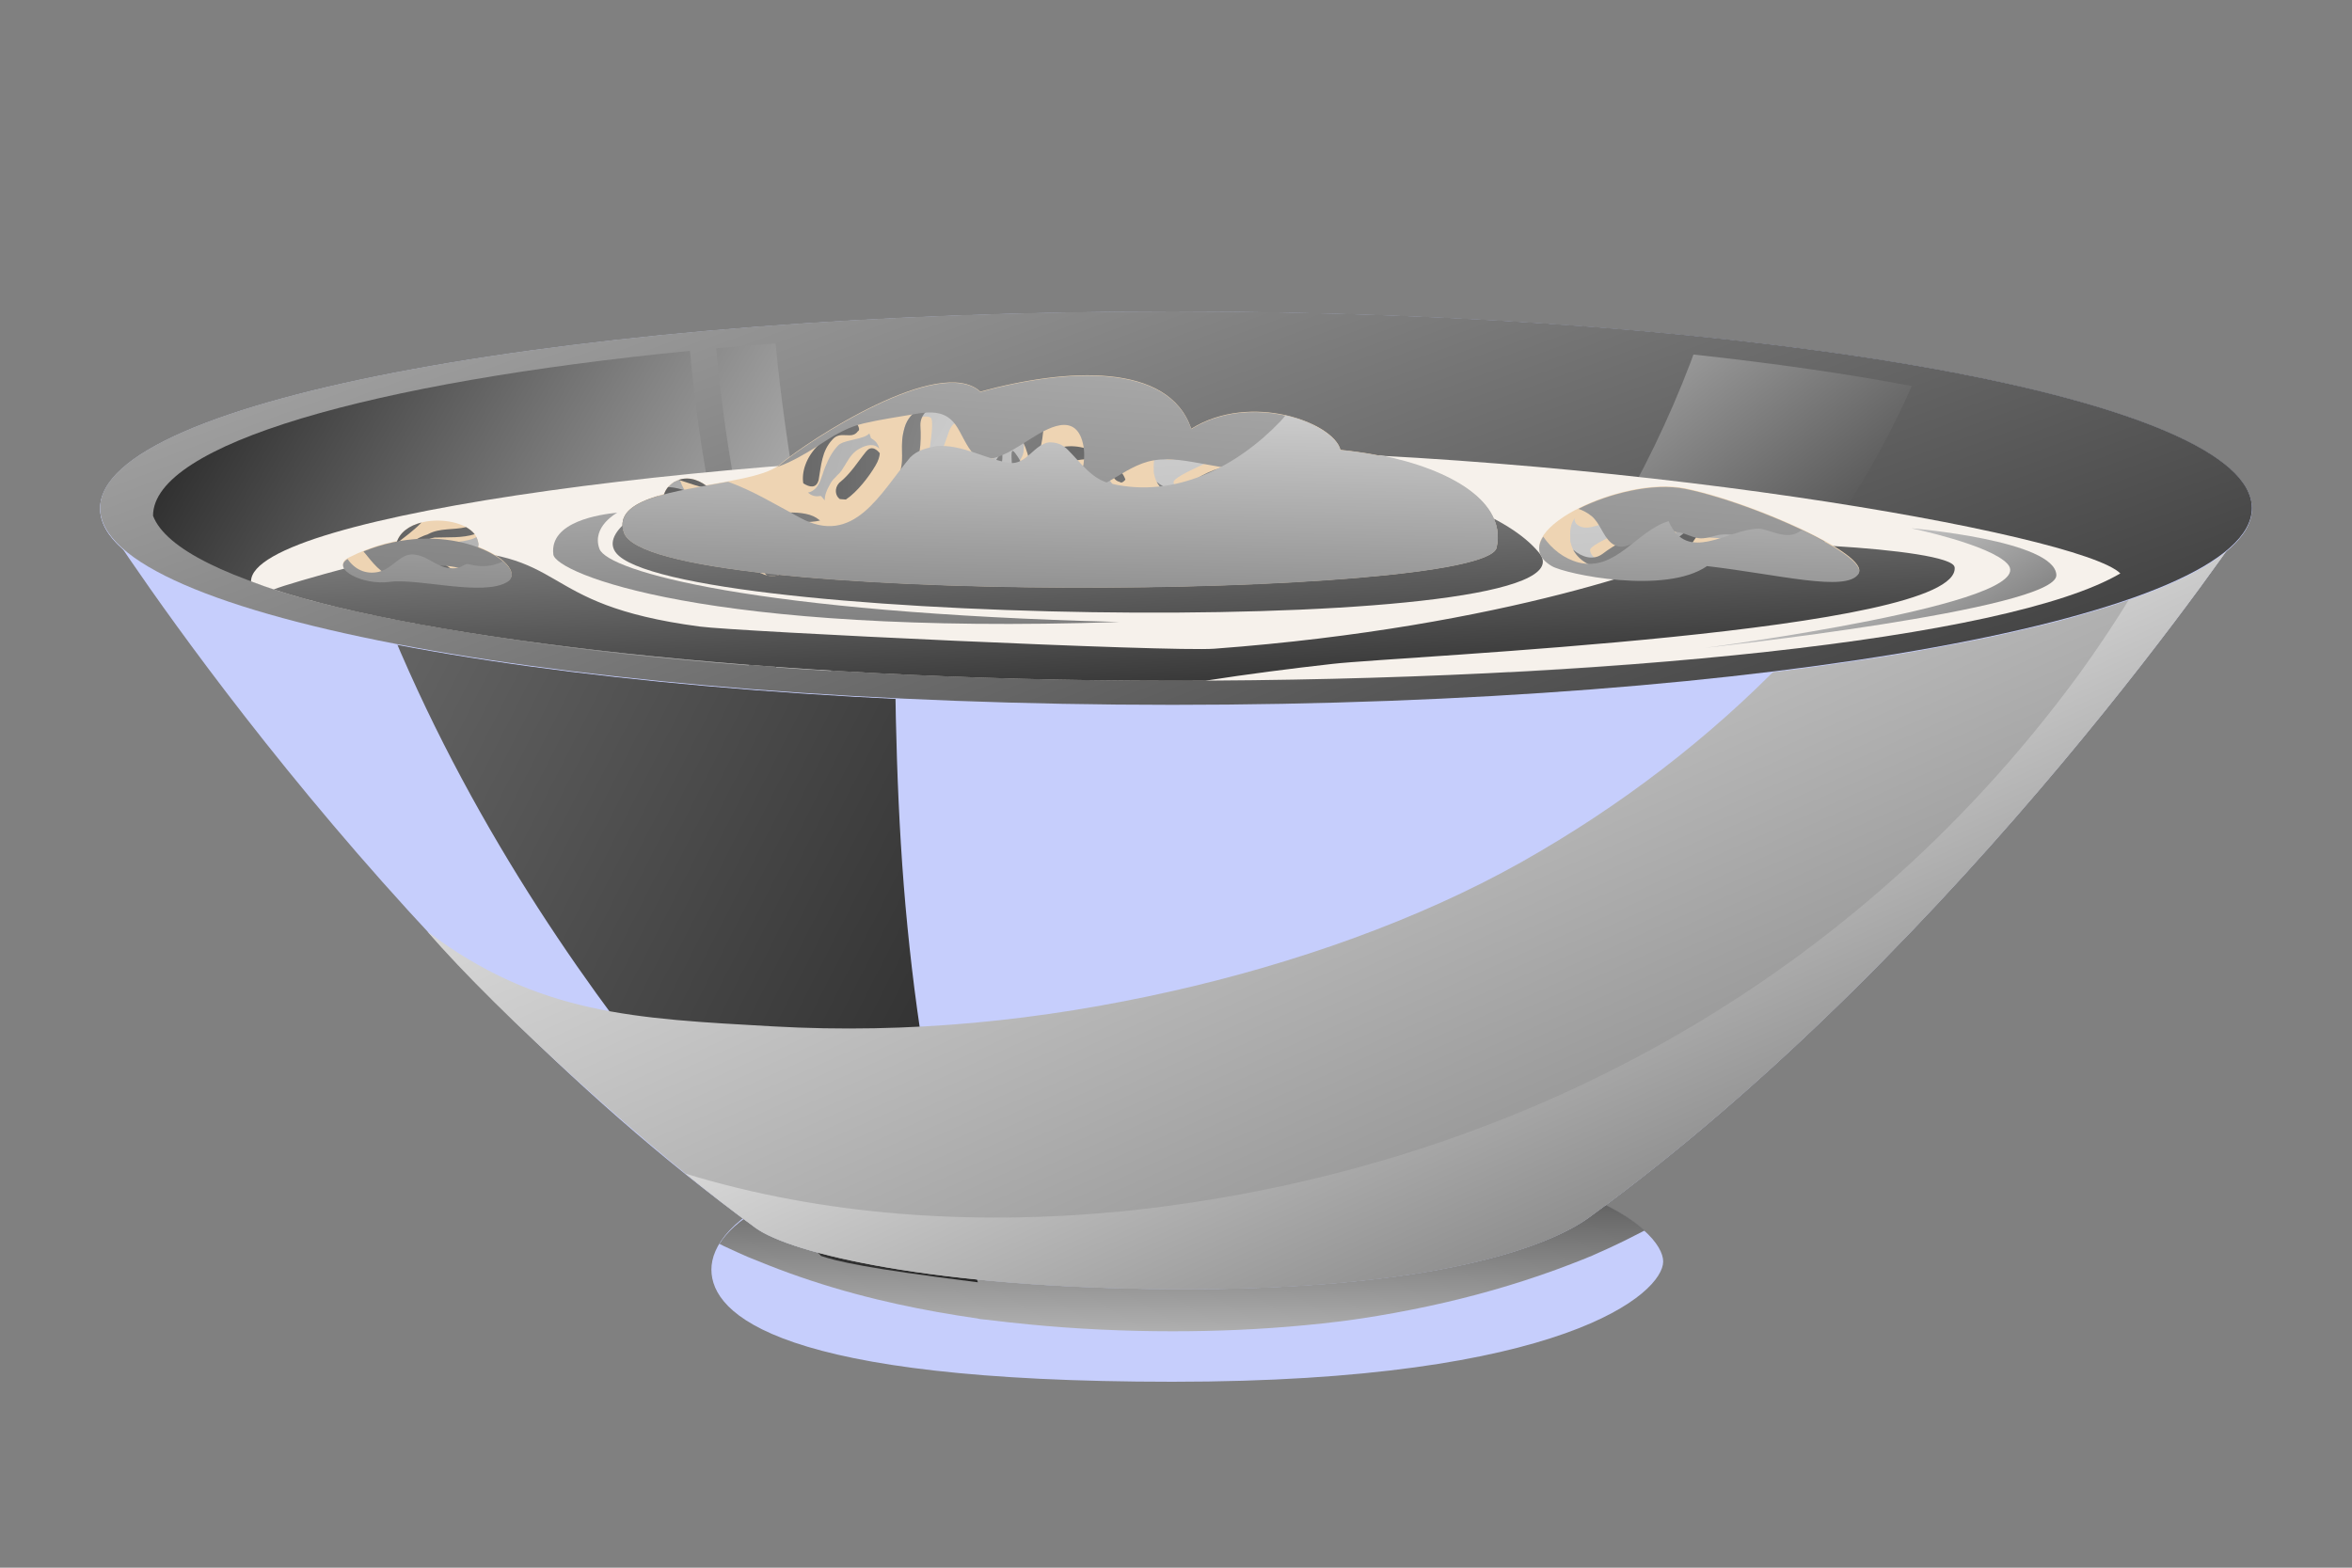 <?xml version="1.0" encoding="UTF-8"?>
<svg xmlns="http://www.w3.org/2000/svg" xmlns:xlink="http://www.w3.org/1999/xlink" version="1.1" viewBox="0 0 300 200">
  <rect x="0" y="0" width="300" height="200" fill="#808080" stroke="none"/>
  <defs>
    <style>
      .cls-1 {
        fill: url(#_ÂÁ_Ï_ÌÌ_È_ËÂÌÚ);
      }

      .cls-1, .cls-2, .cls-3, .cls-4, .cls-5, .cls-6, .cls-7, .cls-8, .cls-9, .cls-10, .cls-11, .cls-12, .cls-13, .cls-14, .cls-15, .cls-16, .cls-17, .cls-18, .cls-19, .cls-20, .cls-21, .cls-22, .cls-23, .cls-24, .cls-25, .cls-26, .cls-27, .cls-28, .cls-29, .cls-30, .cls-31, .cls-32, .cls-33, .cls-34, .cls-35, .cls-36, .cls-37, .cls-38, .cls-39, .cls-40, .cls-41, .cls-42, .cls-43, .cls-44, .cls-45, .cls-46, .cls-47, .cls-48, .cls-49, .cls-50, .cls-51, .cls-52, .cls-53, .cls-54, .cls-55, .cls-56, .cls-57, .cls-58, .cls-59, .cls-60, .cls-61, .cls-62, .cls-63, .cls-64, .cls-65, .cls-66, .cls-67, .cls-68, .cls-69, .cls-70, .cls-71, .cls-72, .cls-73, .cls-74, .cls-75, .cls-76, .cls-77, .cls-78, .cls-79, .cls-80, .cls-81, .cls-82, .cls-83, .cls-84, .cls-85, .cls-86, .cls-87, .cls-88, .cls-89, .cls-90, .cls-91, .cls-92, .cls-93, .cls-94, .cls-95, .cls-96, .cls-97, .cls-98, .cls-99, .cls-100, .cls-101, .cls-102, .cls-103, .cls-104 {
        stroke-width: 0px;
      }

      .cls-1, .cls-53, .cls-54, .cls-55, .cls-56, .cls-57, .cls-62, .cls-63, .cls-64, .cls-65, .cls-66, .cls-67, .cls-68, .cls-69, .cls-70, .cls-71, .cls-72, .cls-73, .cls-74, .cls-75, .cls-76, .cls-77, .cls-78, .cls-79, .cls-80, .cls-81, .cls-82, .cls-83, .cls-84, .cls-85, .cls-86, .cls-87, .cls-88, .cls-89, .cls-90, .cls-91, .cls-92, .cls-93, .cls-94, .cls-95, .cls-96, .cls-97, .cls-98, .cls-99, .cls-100, .cls-101, .cls-102 {
        mix-blend-mode: color-burn;
      }

      .cls-2 {
        fill: #c6cefc;
      }

      .cls-3 {
        fill: url(#_ÂÁ_Ï_ÌÌ_È_ËÂÌÚ-57);
      }

      .cls-3, .cls-4, .cls-5, .cls-6, .cls-7, .cls-8, .cls-9, .cls-10, .cls-11, .cls-12, .cls-13, .cls-14, .cls-15, .cls-16, .cls-17, .cls-18, .cls-19, .cls-20, .cls-21, .cls-22, .cls-23, .cls-24, .cls-25, .cls-26, .cls-27, .cls-28, .cls-29, .cls-30, .cls-31, .cls-32, .cls-33, .cls-34, .cls-35, .cls-36, .cls-37, .cls-38, .cls-39, .cls-40, .cls-41, .cls-42, .cls-43, .cls-44, .cls-45, .cls-46, .cls-47, .cls-48, .cls-49, .cls-50, .cls-51, .cls-58, .cls-59, .cls-60, .cls-103, .cls-104 {
        mix-blend-mode: screen;
      }

      .cls-4 {
        fill: url(#_ÂÁ_Ï_ÌÌ_È_ËÂÌÚ-56);
      }

      .cls-5 {
        fill: url(#_ÂÁ_Ï_ÌÌ_È_ËÂÌÚ-50);
      }

      .cls-6 {
        fill: url(#_ÂÁ_Ï_ÌÌ_È_ËÂÌÚ-55);
      }

      .cls-7 {
        fill: url(#_ÂÁ_Ï_ÌÌ_È_ËÂÌÚ-52);
      }

      .cls-8 {
        fill: url(#_ÂÁ_Ï_ÌÌ_È_ËÂÌÚ-58);
      }

      .cls-9 {
        fill: url(#_ÂÁ_Ï_ÌÌ_È_ËÂÌÚ-51);
      }

      .cls-10 {
        fill: url(#_ÂÁ_Ï_ÌÌ_È_ËÂÌÚ-21);
      }

      .cls-11 {
        fill: url(#_ÂÁ_Ï_ÌÌ_È_ËÂÌÚ-22);
      }

      .cls-12 {
        fill: url(#_ÂÁ_Ï_ÌÌ_È_ËÂÌÚ-14);
      }

      .cls-13 {
        fill: url(#_ÂÁ_Ï_ÌÌ_È_ËÂÌÚ-17);
      }

      .cls-14 {
        fill: url(#_ÂÁ_Ï_ÌÌ_È_ËÂÌÚ-13);
      }

      .cls-15 {
        fill: url(#_ÂÁ_Ï_ÌÌ_È_ËÂÌÚ-18);
      }

      .cls-16 {
        fill: url(#_ÂÁ_Ï_ÌÌ_È_ËÂÌÚ-26);
      }

      .cls-17 {
        fill: url(#_ÂÁ_Ï_ÌÌ_È_ËÂÌÚ-29);
      }

      .cls-18 {
        fill: url(#_ÂÁ_Ï_ÌÌ_È_ËÂÌÚ-25);
      }

      .cls-19 {
        fill: url(#_ÂÁ_Ï_ÌÌ_È_ËÂÌÚ-94);
      }

      .cls-20 {
        fill: url(#_ÂÁ_Ï_ÌÌ_È_ËÂÌÚ-42);
      }

      .cls-21 {
        fill: url(#_ÂÁ_Ï_ÌÌ_È_ËÂÌÚ-95);
      }

      .cls-22 {
        fill: url(#_ÂÁ_Ï_ÌÌ_È_ËÂÌÚ-91);
      }

      .cls-23 {
        fill: url(#_ÂÁ_Ï_ÌÌ_È_ËÂÌÚ-90);
      }

      .cls-24 {
        fill: url(#_ÂÁ_Ï_ÌÌ_È_ËÂÌÚ-92);
      }

      .cls-25 {
        fill: url(#_ÂÁ_Ï_ÌÌ_È_ËÂÌÚ-93);
      }

      .cls-26 {
        fill: url(#_ÂÁ_Ï_ÌÌ_È_ËÂÌÚ-41);
      }

      .cls-27 {
        fill: url(#_ÂÁ_Ï_ÌÌ_È_ËÂÌÚ-45);
      }

      .cls-28 {
        fill: url(#_ÂÁ_Ï_ÌÌ_È_ËÂÌÚ-46);
      }

      .cls-29 {
        fill: url(#_ÂÁ_Ï_ÌÌ_È_ËÂÌÚ-49);
      }

      .cls-30 {
        fill: url(#_ÂÁ_Ï_ÌÌ_È_ËÂÌÚ-30);
      }

      .cls-31 {
        fill: url(#_ÂÁ_Ï_ÌÌ_È_ËÂÌÚ-38);
      }

      .cls-32 {
        fill: url(#_ÂÁ_Ï_ÌÌ_È_ËÂÌÚ-37);
      }

      .cls-33 {
        fill: url(#_ÂÁ_Ï_ÌÌ_È_ËÂÌÚ-33);
      }

      .cls-34 {
        fill: url(#_ÂÁ_Ï_ÌÌ_È_ËÂÌÚ-34);
      }

      .cls-35 {
        fill: url(#_ÂÁ_Ï_ÌÌ_È_ËÂÌÚ-75);
      }

      .cls-36 {
        fill: url(#_ÂÁ_Ï_ÌÌ_È_ËÂÌÚ-79);
      }

      .cls-37 {
        fill: url(#_ÂÁ_Ï_ÌÌ_È_ËÂÌÚ-73);
      }

      .cls-38 {
        fill: url(#_ÂÁ_Ï_ÌÌ_È_ËÂÌÚ-70);
      }

      .cls-39 {
        fill: url(#_ÂÁ_Ï_ÌÌ_È_ËÂÌÚ-82);
      }

      .cls-40 {
        fill: url(#_ÂÁ_Ï_ÌÌ_È_ËÂÌÚ-76);
      }

      .cls-41 {
        fill: url(#_ÂÁ_Ï_ÌÌ_È_ËÂÌÚ-74);
      }

      .cls-42 {
        fill: url(#_ÂÁ_Ï_ÌÌ_È_ËÂÌÚ-61);
      }

      .cls-43 {
        fill: url(#_ÂÁ_Ï_ÌÌ_È_ËÂÌÚ-69);
      }

      .cls-44 {
        fill: url(#_ÂÁ_Ï_ÌÌ_È_ËÂÌÚ-63);
      }

      .cls-45 {
        fill: url(#_ÂÁ_Ï_ÌÌ_È_ËÂÌÚ-64);
      }

      .cls-46 {
        fill: url(#_ÂÁ_Ï_ÌÌ_È_ËÂÌÚ-62);
      }

      .cls-47 {
        fill: url(#_ÂÁ_Ï_ÌÌ_È_ËÂÌÚ-67);
      }

      .cls-48 {
        fill: url(#_ÂÁ_Ï_ÌÌ_È_ËÂÌÚ-68);
      }

      .cls-49 {
        fill: url(#_ÂÁ_Ï_ÌÌ_È_ËÂÌÚ-89);
      }

      .cls-50 {
        fill: url(#_ÂÁ_Ï_ÌÌ_È_ËÂÌÚ-88);
      }

      .cls-51 {
        fill: url(#_ÂÁ_Ï_ÌÌ_È_ËÂÌÚ-85);
      }

      .cls-52 {
        fill: #eed4b3;
      }

      .cls-53 {
        fill: url(#_ÂÁ_Ï_ÌÌ_È_ËÂÌÚ-7);
      }

      .cls-54 {
        fill: url(#_ÂÁ_Ï_ÌÌ_È_ËÂÌÚ-9);
      }

      .cls-55 {
        fill: url(#_ÂÁ_Ï_ÌÌ_È_ËÂÌÚ-6);
      }

      .cls-56 {
        fill: url(#_ÂÁ_Ï_ÌÌ_È_ËÂÌÚ-4);
      }

      .cls-57 {
        fill: url(#_ÂÁ_Ï_ÌÌ_È_ËÂÌÚ-3);
      }

      .cls-58 {
        fill: url(#_ÂÁ_Ï_ÌÌ_È_ËÂÌÚ-8);
      }

      .cls-59 {
        fill: url(#_ÂÁ_Ï_ÌÌ_È_ËÂÌÚ-5);
      }

      .cls-60 {
        fill: url(#_ÂÁ_Ï_ÌÌ_È_ËÂÌÚ-2);
      }

      .cls-61 {
        fill: #f6f1eb;
      }

      .cls-105 {
        isolation: isolate;
      }

      .cls-62 {
        fill: url(#_ÂÁ_Ï_ÌÌ_È_ËÂÌÚ-43);
      }

      .cls-63 {
        fill: url(#_ÂÁ_Ï_ÌÌ_È_ËÂÌÚ-44);
      }

      .cls-64 {
        fill: url(#_ÂÁ_Ï_ÌÌ_È_ËÂÌÚ-47);
      }

      .cls-65 {
        fill: url(#_ÂÁ_Ï_ÌÌ_È_ËÂÌÚ-48);
      }

      .cls-66 {
        fill: url(#_ÂÁ_Ï_ÌÌ_È_ËÂÌÚ-98);
      }

      .cls-67 {
        fill: url(#_ÂÁ_Ï_ÌÌ_È_ËÂÌÚ-99);
      }

      .cls-68 {
        fill: url(#_ÂÁ_Ï_ÌÌ_È_ËÂÌÚ-11);
      }

      .cls-69 {
        fill: url(#_ÂÁ_Ï_ÌÌ_È_ËÂÌÚ-10);
      }

      .cls-70 {
        fill: url(#_ÂÁ_Ï_ÌÌ_È_ËÂÌÚ-16);
      }

      .cls-71 {
        fill: url(#_ÂÁ_Ï_ÌÌ_È_ËÂÌÚ-19);
      }

      .cls-72 {
        fill: url(#_ÂÁ_Ï_ÌÌ_È_ËÂÌÚ-20);
      }

      .cls-73 {
        fill: url(#_ÂÁ_Ï_ÌÌ_È_ËÂÌÚ-28);
      }

      .cls-74 {
        fill: url(#_ÂÁ_Ï_ÌÌ_È_ËÂÌÚ-27);
      }

      .cls-75 {
        fill: url(#_ÂÁ_Ï_ÌÌ_È_ËÂÌÚ-15);
      }

      .cls-76 {
        fill: url(#_ÂÁ_Ï_ÌÌ_È_ËÂÌÚ-12);
      }

      .cls-77 {
        fill: url(#_ÂÁ_Ï_ÌÌ_È_ËÂÌÚ-24);
      }

      .cls-78 {
        fill: url(#_ÂÁ_Ï_ÌÌ_È_ËÂÌÚ-23);
      }

      .cls-79 {
        fill: url(#_ÂÁ_Ï_ÌÌ_È_ËÂÌÚ-65);
      }

      .cls-80 {
        fill: url(#_ÂÁ_Ï_ÌÌ_È_ËÂÌÚ-66);
      }

      .cls-81 {
        fill: url(#_ÂÁ_Ï_ÌÌ_È_ËÂÌÚ-60);
      }

      .cls-82 {
        fill: url(#_ÂÁ_Ï_ÌÌ_È_ËÂÌÚ-54);
      }

      .cls-83 {
        fill: url(#_ÂÁ_Ï_ÌÌ_È_ËÂÌÚ-59);
      }

      .cls-84 {
        fill: url(#_ÂÁ_Ï_ÌÌ_È_ËÂÌÚ-53);
      }

      .cls-85 {
        fill: url(#_ÂÁ_Ï_ÌÌ_È_ËÂÌÚ-31);
      }

      .cls-86 {
        fill: url(#_ÂÁ_Ï_ÌÌ_È_ËÂÌÚ-32);
      }

      .cls-87 {
        fill: url(#_ÂÁ_Ï_ÌÌ_È_ËÂÌÚ-39);
      }

      .cls-88 {
        fill: url(#_ÂÁ_Ï_ÌÌ_È_ËÂÌÚ-35);
      }

      .cls-89 {
        fill: url(#_ÂÁ_Ï_ÌÌ_È_ËÂÌÚ-36);
      }

      .cls-90 {
        fill: url(#_ÂÁ_Ï_ÌÌ_È_ËÂÌÚ-40);
      }

      .cls-91 {
        fill: url(#_ÂÁ_Ï_ÌÌ_È_ËÂÌÚ-96);
      }

      .cls-92 {
        fill: url(#_ÂÁ_Ï_ÌÌ_È_ËÂÌÚ-97);
      }

      .cls-93 {
        fill: url(#_ÂÁ_Ï_ÌÌ_È_ËÂÌÚ-84);
      }

      .cls-94 {
        fill: url(#_ÂÁ_Ï_ÌÌ_È_ËÂÌÚ-87);
      }

      .cls-95 {
        fill: url(#_ÂÁ_Ï_ÌÌ_È_ËÂÌÚ-86);
      }

      .cls-96 {
        fill: url(#_ÂÁ_Ï_ÌÌ_È_ËÂÌÚ-83);
      }

      .cls-97 {
        fill: url(#_ÂÁ_Ï_ÌÌ_È_ËÂÌÚ-81);
      }

      .cls-98 {
        fill: url(#_ÂÁ_Ï_ÌÌ_È_ËÂÌÚ-80);
      }

      .cls-99 {
        fill: url(#_ÂÁ_Ï_ÌÌ_È_ËÂÌÚ-78);
      }

      .cls-100 {
        fill: url(#_ÂÁ_Ï_ÌÌ_È_ËÂÌÚ-77);
      }

      .cls-101 {
        fill: url(#_ÂÁ_Ï_ÌÌ_È_ËÂÌÚ-71);
      }

      .cls-102 {
        fill: url(#_ÂÁ_Ï_ÌÌ_È_ËÂÌÚ-72);
      }

      .cls-103 {
        fill: url(#_ÂÁ_Ï_ÌÌ_È_ËÂÌÚ-100);
      }

      .cls-104 {
        fill: url(#_ÂÁ_Ï_ÌÌ_È_ËÂÌÚ-101);
      }
    </style>
    <linearGradient id="_ÂÁ_Ï_ÌÌ_È_ËÂÌÚ" data-name="¡ÂÁ˚ÏˇÌÌ˚È „‡‰ËÂÌÚ" x1="150.1" y1="188.33" x2="151.39" y2="129.38" gradientUnits="userSpaceOnUse">
      <stop offset="0" stop-color="#fff"/>
      <stop offset="1" stop-color="#000"/>
    </linearGradient>
    <linearGradient id="_ÂÁ_Ï_ÌÌ_È_ËÂÌÚ-2" data-name="¡ÂÁ˚ÏˇÌÌ˚È „‡‰ËÂÌÚ" x1="-186.59" y1="-37.99" x2="202" y2="160.18" xlink:href="#_ÂÁ_Ï_ÌÌ_È_ËÂÌÚ"/>
    <linearGradient id="_ÂÁ_Ï_ÌÌ_È_ËÂÌÚ-3" data-name="¡ÂÁ˚ÏˇÌÌ˚È „‡‰ËÂÌÚ" x1="139.83" y1="23.07" x2="276.22" y2="328.48" xlink:href="#_ÂÁ_Ï_ÌÌ_È_ËÂÌÚ"/>
    <linearGradient id="_ÂÁ_Ï_ÌÌ_È_ËÂÌÚ-4" data-name="¡ÂÁ˚ÏˇÌÌ˚È „‡‰ËÂÌÚ" x1="174.28" y1="78.78" x2="250.36" y2="249.16" xlink:href="#_ÂÁ_Ï_ÌÌ_È_ËÂÌÚ"/>
    <linearGradient id="_ÂÁ_Ï_ÌÌ_È_ËÂÌÚ-5" data-name="¡ÂÁ˚ÏˇÌÌ˚È „‡‰ËÂÌÚ" x1="91.64" y1="-94.46" x2="196.7" y2="192.29" xlink:href="#_ÂÁ_Ï_ÌÌ_È_ËÂÌÚ"/>
    <linearGradient id="_ÂÁ_Ï_ÌÌ_È_ËÂÌÚ-6" data-name="¡ÂÁ˚ÏˇÌÌ˚È „‡‰ËÂÌÚ" x1="133.15" y1="102.64" x2="7.77" y2="29.44" xlink:href="#_ÂÁ_Ï_ÌÌ_È_ËÂÌÚ"/>
    <linearGradient id="_ÂÁ_Ï_ÌÌ_È_ËÂÌÚ-7" data-name="¡ÂÁ˚ÏˇÌÌ˚È „‡‰ËÂÌÚ" x1="141.08" y1="89.06" x2="15.7" y2="15.86" xlink:href="#_ÂÁ_Ï_ÌÌ_È_ËÂÌÚ"/>
    <linearGradient id="_ÂÁ_Ï_ÌÌ_È_ËÂÌÚ-8" data-name="¡ÂÁ˚ÏˇÌÌ˚È „‡‰ËÂÌÚ" x1="178.11" y1="15.28" x2="248.05" y2="106.6" xlink:href="#_ÂÁ_Ï_ÌÌ_È_ËÂÌÚ"/>
    <linearGradient id="_ÂÁ_Ï_ÌÌ_È_ËÂÌÚ-9" data-name="¡ÂÁ˚ÏˇÌÌ˚È „‡‰ËÂÌÚ" x1="135.07" y1="21.77" x2="139.25" y2="106.49" xlink:href="#_ÂÁ_Ï_ÌÌ_È_ËÂÌÚ"/>
    <linearGradient id="_ÂÁ_Ï_ÌÌ_È_ËÂÌÚ-10" data-name="¡ÂÁ˚ÏˇÌÌ˚È „‡‰ËÂÌÚ" x1="139.67" y1="24.23" x2="143.68" y2="105.5" xlink:href="#_ÂÁ_Ï_ÌÌ_È_ËÂÌÚ"/>
    <linearGradient id="_ÂÁ_Ï_ÌÌ_È_ËÂÌÚ-11" data-name="¡ÂÁ˚ÏˇÌÌ˚È „‡‰ËÂÌÚ" x1="3977.55" y1="1137.28" x2="4203.29" y2="1338.54" gradientTransform="translate(2327.61 3693.97) rotate(-137.1)" xlink:href="#_ÂÁ_Ï_ÌÌ_È_ËÂÌÚ"/>
    <linearGradient id="_ÂÁ_Ï_ÌÌ_È_ËÂÌÚ-12" data-name="¡ÂÁ˚ÏˇÌÌ˚È „‡‰ËÂÌÚ" x1="3977.57" y1="1137.26" x2="4203.31" y2="1338.51" gradientTransform="translate(2327.61 3693.97) rotate(-137.1)" xlink:href="#_ÂÁ_Ï_ÌÌ_È_ËÂÌÚ"/>
    <linearGradient id="_ÂÁ_Ï_ÌÌ_È_ËÂÌÚ-13" data-name="¡ÂÁ˚ÏˇÌÌ˚È „‡‰ËÂÌÚ" x1="3967.05" y1="1152.86" x2="4098.38" y2="1224.88" gradientTransform="translate(2327.61 3693.97) rotate(-137.1)" xlink:href="#_ÂÁ_Ï_ÌÌ_È_ËÂÌÚ"/>
    <linearGradient id="_ÂÁ_Ï_ÌÌ_È_ËÂÌÚ-14" data-name="¡ÂÁ˚ÏˇÌÌ˚È „‡‰ËÂÌÚ" x1="3948.18" y1="1145.14" x2="4115.98" y2="1237.16" gradientTransform="translate(2327.61 3693.97) rotate(-137.1)" xlink:href="#_ÂÁ_Ï_ÌÌ_È_ËÂÌÚ"/>
    <linearGradient id="_ÂÁ_Ï_ÌÌ_È_ËÂÌÚ-15" data-name="¡ÂÁ˚ÏˇÌÌ˚È „‡‰ËÂÌÚ" x1="3280.93" y1="5607.2" x2="3506.68" y2="5808.46" gradientTransform="translate(6369.55 2231.7) rotate(139.76)" xlink:href="#_ÂÁ_Ï_ÌÌ_È_ËÂÌÚ"/>
    <linearGradient id="_ÂÁ_Ï_ÌÌ_È_ËÂÌÚ-16" data-name="¡ÂÁ˚ÏˇÌÌ˚È „‡‰ËÂÌÚ" x1="3280.95" y1="5607.17" x2="3506.7" y2="5808.43" gradientTransform="translate(6369.55 2231.7) rotate(139.76)" xlink:href="#_ÂÁ_Ï_ÌÌ_È_ËÂÌÚ"/>
    <linearGradient id="_ÂÁ_Ï_ÌÌ_È_ËÂÌÚ-17" data-name="¡ÂÁ˚ÏˇÌÌ˚È „‡‰ËÂÌÚ" x1="3270.43" y1="5622.77" x2="3401.76" y2="5694.79" gradientTransform="translate(6369.55 2231.7) rotate(139.76)" xlink:href="#_ÂÁ_Ï_ÌÌ_È_ËÂÌÚ"/>
    <linearGradient id="_ÂÁ_Ï_ÌÌ_È_ËÂÌÚ-18" data-name="¡ÂÁ˚ÏˇÌÌ˚È „‡‰ËÂÌÚ" x1="3251.55" y1="5615.05" x2="3419.37" y2="5707.08" gradientTransform="translate(6369.55 2231.7) rotate(139.76)" xlink:href="#_ÂÁ_Ï_ÌÌ_È_ËÂÌÚ"/>
    <linearGradient id="_ÂÁ_Ï_ÌÌ_È_ËÂÌÚ-19" data-name="¡ÂÁ˚ÏˇÌÌ˚È „‡‰ËÂÌÚ" x1="3410.38" y1="1171.54" x2="3636.13" y2="1372.8" gradientTransform="translate(3746.15 -535.8) rotate(151.22)" xlink:href="#_ÂÁ_Ï_ÌÌ_È_ËÂÌÚ"/>
    <linearGradient id="_ÂÁ_Ï_ÌÌ_È_ËÂÌÚ-20" data-name="¡ÂÁ˚ÏˇÌÌ˚È „‡‰ËÂÌÚ" x1="3410.4" y1="1171.52" x2="3636.15" y2="1372.78" gradientTransform="translate(3746.15 -535.8) rotate(151.22)" xlink:href="#_ÂÁ_Ï_ÌÌ_È_ËÂÌÚ"/>
    <linearGradient id="_ÂÁ_Ï_ÌÌ_È_ËÂÌÚ-21" data-name="¡ÂÁ˚ÏˇÌÌ˚È „‡‰ËÂÌÚ" x1="3399.87" y1="1187.11" x2="3531.2" y2="1259.13" gradientTransform="translate(3746.15 -535.8) rotate(151.22)" xlink:href="#_ÂÁ_Ï_ÌÌ_È_ËÂÌÚ"/>
    <linearGradient id="_ÂÁ_Ï_ÌÌ_È_ËÂÌÚ-22" data-name="¡ÂÁ˚ÏˇÌÌ˚È „‡‰ËÂÌÚ" x1="3381" y1="1179.39" x2="3548.8" y2="1271.41" gradientTransform="translate(3746.15 -535.8) rotate(151.22)" xlink:href="#_ÂÁ_Ï_ÌÌ_È_ËÂÌÚ"/>
    <linearGradient id="_ÂÁ_Ï_ÌÌ_È_ËÂÌÚ-23" data-name="¡ÂÁ˚ÏˇÌÌ˚È „‡‰ËÂÌÚ" x1="3735.13" y1="-2544.34" x2="3960.86" y2="-2343.1" gradientTransform="translate(4657.46 510.43) rotate(-141.14)" xlink:href="#_ÂÁ_Ï_ÌÌ_È_ËÂÌÚ"/>
    <linearGradient id="_ÂÁ_Ï_ÌÌ_È_ËÂÌÚ-24" data-name="¡ÂÁ˚ÏˇÌÌ˚È „‡‰ËÂÌÚ" x1="3735.15" y1="-2544.36" x2="3960.88" y2="-2343.12" gradientTransform="translate(4657.46 510.43) rotate(-141.14)" xlink:href="#_ÂÁ_Ï_ÌÌ_È_ËÂÌÚ"/>
    <linearGradient id="_ÂÁ_Ï_ÌÌ_È_ËÂÌÚ-25" data-name="¡ÂÁ˚ÏˇÌÌ˚È „‡‰ËÂÌÚ" x1="3724.62" y1="-2528.77" x2="3855.95" y2="-2456.75" gradientTransform="translate(4657.46 510.43) rotate(-141.14)" xlink:href="#_ÂÁ_Ï_ÌÌ_È_ËÂÌÚ"/>
    <linearGradient id="_ÂÁ_Ï_ÌÌ_È_ËÂÌÚ-26" data-name="¡ÂÁ˚ÏˇÌÌ˚È „‡‰ËÂÌÚ" x1="3705.75" y1="-2536.48" x2="3873.55" y2="-2444.47" gradientTransform="translate(4657.46 510.43) rotate(-141.14)" xlink:href="#_ÂÁ_Ï_ÌÌ_È_ËÂÌÚ"/>
    <linearGradient id="_ÂÁ_Ï_ÌÌ_È_ËÂÌÚ-27" data-name="¡ÂÁ˚ÏˇÌÌ˚È „‡‰ËÂÌÚ" x1="2971.45" y1="551.24" x2="3197.19" y2="752.5" gradientTransform="translate(2649.25 1851.41) rotate(-156.25)" xlink:href="#_ÂÁ_Ï_ÌÌ_È_ËÂÌÚ"/>
    <linearGradient id="_ÂÁ_Ï_ÌÌ_È_ËÂÌÚ-28" data-name="¡ÂÁ˚ÏˇÌÌ˚È „‡‰ËÂÌÚ" x1="2971.47" y1="551.22" x2="3197.22" y2="752.48" gradientTransform="translate(2649.25 1851.41) rotate(-156.25)" xlink:href="#_ÂÁ_Ï_ÌÌ_È_ËÂÌÚ"/>
    <linearGradient id="_ÂÁ_Ï_ÌÌ_È_ËÂÌÚ-29" data-name="¡ÂÁ˚ÏˇÌÌ˚È „‡‰ËÂÌÚ" x1="2960.95" y1="566.82" x2="3092.28" y2="638.84" gradientTransform="translate(2649.25 1851.41) rotate(-156.25)" xlink:href="#_ÂÁ_Ï_ÌÌ_È_ËÂÌÚ"/>
    <linearGradient id="_ÂÁ_Ï_ÌÌ_È_ËÂÌÚ-30" data-name="¡ÂÁ˚ÏˇÌÌ˚È „‡‰ËÂÌÚ" x1="2942.07" y1="559.1" x2="3109.88" y2="651.12" gradientTransform="translate(2649.25 1851.41) rotate(-156.25)" xlink:href="#_ÂÁ_Ï_ÌÌ_È_ËÂÌÚ"/>
    <linearGradient id="_ÂÁ_Ï_ÌÌ_È_ËÂÌÚ-31" data-name="¡ÂÁ˚ÏˇÌÌ˚È „‡‰ËÂÌÚ" x1="3671.76" y1="2045.94" x2="3897.5" y2="2247.19" gradientTransform="translate(3665.87 -2294.35) rotate(117.12)" xlink:href="#_ÂÁ_Ï_ÌÌ_È_ËÂÌÚ"/>
    <linearGradient id="_ÂÁ_Ï_ÌÌ_È_ËÂÌÚ-32" data-name="¡ÂÁ˚ÏˇÌÌ˚È „‡‰ËÂÌÚ" x1="3671.79" y1="2045.9" x2="3897.53" y2="2247.16" gradientTransform="translate(3665.87 -2294.35) rotate(117.12)" xlink:href="#_ÂÁ_Ï_ÌÌ_È_ËÂÌÚ"/>
    <linearGradient id="_ÂÁ_Ï_ÌÌ_È_ËÂÌÚ-33" data-name="¡ÂÁ˚ÏˇÌÌ˚È „‡‰ËÂÌÚ" x1="3622.88" y1="2040.96" x2="3819.69" y2="2148.89" gradientTransform="translate(3665.87 -2294.35) rotate(117.12)" xlink:href="#_ÂÁ_Ï_ÌÌ_È_ËÂÌÚ"/>
    <linearGradient id="_ÂÁ_Ï_ÌÌ_È_ËÂÌÚ-34" data-name="¡ÂÁ˚ÏˇÌÌ˚È „‡‰ËÂÌÚ" x1="3621.31" y1="2035.25" x2="3825.53" y2="2147.24" gradientTransform="translate(3665.87 -2294.35) rotate(117.12)" xlink:href="#_ÂÁ_Ï_ÌÌ_È_ËÂÌÚ"/>
    <linearGradient id="_ÂÁ_Ï_ÌÌ_È_ËÂÌÚ-35" data-name="¡ÂÁ˚ÏˇÌÌ˚È „‡‰ËÂÌÚ" x1="-414.24" y1="-2829.46" x2="-188.5" y2="-2628.21" gradientTransform="translate(2122.29 -1938.08) rotate(36.92) scale(1 -1)" xlink:href="#_ÂÁ_Ï_ÌÌ_È_ËÂÌÚ"/>
    <linearGradient id="_ÂÁ_Ï_ÌÌ_È_ËÂÌÚ-36" data-name="¡ÂÁ˚ÏˇÌÌ˚È „‡‰ËÂÌÚ" x1="-414.21" y1="-2829.49" x2="-188.47" y2="-2628.24" gradientTransform="translate(2122.29 -1938.08) rotate(36.92) scale(1 -1)" xlink:href="#_ÂÁ_Ï_ÌÌ_È_ËÂÌÚ"/>
    <linearGradient id="_ÂÁ_Ï_ÌÌ_È_ËÂÌÚ-37" data-name="¡ÂÁ˚ÏˇÌÌ˚È „‡‰ËÂÌÚ" x1="-463.12" y1="-2834.43" x2="-266.31" y2="-2726.51" gradientTransform="translate(2122.29 -1938.08) rotate(36.92) scale(1 -1)" xlink:href="#_ÂÁ_Ï_ÌÌ_È_ËÂÌÚ"/>
    <linearGradient id="_ÂÁ_Ï_ÌÌ_È_ËÂÌÚ-38" data-name="¡ÂÁ˚ÏˇÌÌ˚È „‡‰ËÂÌÚ" x1="-464.69" y1="-2840.15" x2="-260.47" y2="-2728.16" gradientTransform="translate(2122.29 -1938.08) rotate(36.92) scale(1 -1)" xlink:href="#_ÂÁ_Ï_ÌÌ_È_ËÂÌÚ"/>
    <linearGradient id="_ÂÁ_Ï_ÌÌ_È_ËÂÌÚ-39" data-name="¡ÂÁ˚ÏˇÌÌ˚È „‡‰ËÂÌÚ" x1="-773.65" y1="-1025.91" x2="-547.9" y2="-824.64" gradientTransform="translate(610.71 1184.94) rotate(14.66)" xlink:href="#_ÂÁ_Ï_ÌÌ_È_ËÂÌÚ"/>
    <linearGradient id="_ÂÁ_Ï_ÌÌ_È_ËÂÌÚ-40" data-name="¡ÂÁ˚ÏˇÌÌ˚È „‡‰ËÂÌÚ" x1="-773.62" y1="-1025.94" x2="-547.87" y2="-824.68" gradientTransform="translate(610.71 1184.94) rotate(14.66)" xlink:href="#_ÂÁ_Ï_ÌÌ_È_ËÂÌÚ"/>
    <linearGradient id="_ÂÁ_Ï_ÌÌ_È_ËÂÌÚ-41" data-name="¡ÂÁ˚ÏˇÌÌ˚È „‡‰ËÂÌÚ" x1="-822.54" y1="-1030.88" x2="-625.71" y2="-922.94" gradientTransform="translate(610.71 1184.94) rotate(14.66)" xlink:href="#_ÂÁ_Ï_ÌÌ_È_ËÂÌÚ"/>
    <linearGradient id="_ÂÁ_Ï_ÌÌ_È_ËÂÌÚ-42" data-name="¡ÂÁ˚ÏˇÌÌ˚È „‡‰ËÂÌÚ" x1="-824.11" y1="-1036.59" x2="-619.87" y2="-924.59" gradientTransform="translate(610.71 1184.94) rotate(14.66)" xlink:href="#_ÂÁ_Ï_ÌÌ_È_ËÂÌÚ"/>
    <linearGradient id="_ÂÁ_Ï_ÌÌ_È_ËÂÌÚ-43" data-name="¡ÂÁ˚ÏˇÌÌ˚È „‡‰ËÂÌÚ" x1="2191.36" y1="-4545.28" x2="2417.1" y2="-4344.03" gradientTransform="translate(3610.13 3707.71) rotate(-70.18)" xlink:href="#_ÂÁ_Ï_ÌÌ_È_ËÂÌÚ"/>
    <linearGradient id="_ÂÁ_Ï_ÌÌ_È_ËÂÌÚ-44" data-name="¡ÂÁ˚ÏˇÌÌ˚È „‡‰ËÂÌÚ" x1="2191.39" y1="-4545.31" x2="2417.13" y2="-4344.06" gradientTransform="translate(3610.13 3707.71) rotate(-70.18)" xlink:href="#_ÂÁ_Ï_ÌÌ_È_ËÂÌÚ"/>
    <linearGradient id="_ÂÁ_Ï_ÌÌ_È_ËÂÌÚ-45" data-name="¡ÂÁ˚ÏˇÌÌ˚È „‡‰ËÂÌÚ" x1="2142.47" y1="-4550.25" x2="2339.29" y2="-4442.32" gradientTransform="translate(3610.13 3707.71) rotate(-70.18)" xlink:href="#_ÂÁ_Ï_ÌÌ_È_ËÂÌÚ"/>
    <linearGradient id="_ÂÁ_Ï_ÌÌ_È_ËÂÌÚ-46" data-name="¡ÂÁ˚ÏˇÌÌ˚È „‡‰ËÂÌÚ" x1="2140.91" y1="-4555.96" x2="2345.13" y2="-4443.97" gradientTransform="translate(3610.13 3707.71) rotate(-70.18)" xlink:href="#_ÂÁ_Ï_ÌÌ_È_ËÂÌÚ"/>
    <linearGradient id="_ÂÁ_Ï_ÌÌ_È_ËÂÌÚ-47" data-name="¡ÂÁ˚ÏˇÌÌ˚È „‡‰ËÂÌÚ" x1="2450.46" y1="792.87" x2="2676.2" y2="994.12" gradientTransform="translate(2687.35 642.12) rotate(173.77)" xlink:href="#_ÂÁ_Ï_ÌÌ_È_ËÂÌÚ"/>
    <linearGradient id="_ÂÁ_Ï_ÌÌ_È_ËÂÌÚ-48" data-name="¡ÂÁ˚ÏˇÌÌ˚È „‡‰ËÂÌÚ" x1="2450.42" y1="792.92" x2="2676.16" y2="994.16" gradientTransform="translate(2687.35 642.12) rotate(173.77)" xlink:href="#_ÂÁ_Ï_ÌÌ_È_ËÂÌÚ"/>
    <linearGradient id="_ÂÁ_Ï_ÌÌ_È_ËÂÌÚ-49" data-name="¡ÂÁ˚ÏˇÌÌ˚È „‡‰ËÂÌÚ" x1="2463.21" y1="827.97" x2="2558.24" y2="880.08" gradientTransform="translate(2687.35 642.12) rotate(173.77)" xlink:href="#_ÂÁ_Ï_ÌÌ_È_ËÂÌÚ"/>
    <linearGradient id="_ÂÁ_Ï_ÌÌ_È_ËÂÌÚ-50" data-name="¡ÂÁ˚ÏˇÌÌ˚È „‡‰ËÂÌÚ" x1="2382.4" y1="780.08" x2="2611.79" y2="905.87" gradientTransform="translate(2687.35 642.12) rotate(173.77)" xlink:href="#_ÂÁ_Ï_ÌÌ_È_ËÂÌÚ"/>
    <linearGradient id="_ÂÁ_Ï_ÌÌ_È_ËÂÌÚ-51" data-name="¡ÂÁ˚ÏˇÌÌ˚È „‡‰ËÂÌÚ" x1="2481.02" y1="831.19" x2="2549.7" y2="868.85" gradientTransform="translate(2687.35 642.12) rotate(173.77)" xlink:href="#_ÂÁ_Ï_ÌÌ_È_ËÂÌÚ"/>
    <linearGradient id="_ÂÁ_Ï_ÌÌ_È_ËÂÌÚ-52" data-name="¡ÂÁ˚ÏˇÌÌ˚È „‡‰ËÂÌÚ" x1="2486.72" y1="833.48" x2="2543.07" y2="864.38" gradientTransform="translate(2687.35 642.12) rotate(173.77)" xlink:href="#_ÂÁ_Ï_ÌÌ_È_ËÂÌÚ"/>
    <linearGradient id="_ÂÁ_Ï_ÌÌ_È_ËÂÌÚ-53" data-name="¡ÂÁ˚ÏˇÌÌ˚È „‡‰ËÂÌÚ" x1="381.49" y1="2804.13" x2="607.23" y2="3005.38" gradientTransform="translate(2803.16 1003.14) rotate(117.71)" xlink:href="#_ÂÁ_Ï_ÌÌ_È_ËÂÌÚ"/>
    <linearGradient id="_ÂÁ_Ï_ÌÌ_È_ËÂÌÚ-54" data-name="¡ÂÁ˚ÏˇÌÌ˚È „‡‰ËÂÌÚ" x1="381.44" y1="2804.17" x2="607.19" y2="3005.43" gradientTransform="translate(2803.16 1003.14) rotate(117.71)" xlink:href="#_ÂÁ_Ï_ÌÌ_È_ËÂÌÚ"/>
    <linearGradient id="_ÂÁ_Ï_ÌÌ_È_ËÂÌÚ-55" data-name="¡ÂÁ˚ÏˇÌÌ˚È „‡‰ËÂÌÚ" x1="394.23" y1="2839.23" x2="489.26" y2="2891.35" gradientTransform="translate(2803.16 1003.14) rotate(117.71)" xlink:href="#_ÂÁ_Ï_ÌÌ_È_ËÂÌÚ"/>
    <linearGradient id="_ÂÁ_Ï_ÌÌ_È_ËÂÌÚ-56" data-name="¡ÂÁ˚ÏˇÌÌ˚È „‡‰ËÂÌÚ" x1="313.42" y1="2791.33" x2="542.82" y2="2917.13" gradientTransform="translate(2803.16 1003.14) rotate(117.71)" xlink:href="#_ÂÁ_Ï_ÌÌ_È_ËÂÌÚ"/>
    <linearGradient id="_ÂÁ_Ï_ÌÌ_È_ËÂÌÚ-57" data-name="¡ÂÁ˚ÏˇÌÌ˚È „‡‰ËÂÌÚ" x1="412.04" y1="2842.45" x2="480.72" y2="2880.11" gradientTransform="translate(2803.16 1003.14) rotate(117.71)" xlink:href="#_ÂÁ_Ï_ÌÌ_È_ËÂÌÚ"/>
    <linearGradient id="_ÂÁ_Ï_ÌÌ_È_ËÂÌÚ-58" data-name="¡ÂÁ˚ÏˇÌÌ˚È „‡‰ËÂÌÚ" x1="417.74" y1="2844.74" x2="474.09" y2="2875.64" gradientTransform="translate(2803.16 1003.14) rotate(117.71)" xlink:href="#_ÂÁ_Ï_ÌÌ_È_ËÂÌÚ"/>
    <linearGradient id="_ÂÁ_Ï_ÌÌ_È_ËÂÌÚ-59" data-name="¡ÂÁ˚ÏˇÌÌ˚È „‡‰ËÂÌÚ" x1="574.38" y1="2908.13" x2="800.11" y2="3109.37" gradientTransform="translate(2954.29 1204.97) rotate(124.52)" xlink:href="#_ÂÁ_Ï_ÌÌ_È_ËÂÌÚ"/>
    <linearGradient id="_ÂÁ_Ï_ÌÌ_È_ËÂÌÚ-60" data-name="¡ÂÁ˚ÏˇÌÌ˚È „‡‰ËÂÌÚ" x1="574.34" y1="2908.17" x2="800.07" y2="3109.42" gradientTransform="translate(2954.29 1204.97) rotate(124.52)" xlink:href="#_ÂÁ_Ï_ÌÌ_È_ËÂÌÚ"/>
    <linearGradient id="_ÂÁ_Ï_ÌÌ_È_ËÂÌÚ-61" data-name="¡ÂÁ˚ÏˇÌÌ˚È „‡‰ËÂÌÚ" x1="587.12" y1="2943.23" x2="682.15" y2="2995.34" gradientTransform="translate(2954.29 1204.97) rotate(124.52)" xlink:href="#_ÂÁ_Ï_ÌÌ_È_ËÂÌÚ"/>
    <linearGradient id="_ÂÁ_Ï_ÌÌ_È_ËÂÌÚ-62" data-name="¡ÂÁ˚ÏˇÌÌ˚È „‡‰ËÂÌÚ" x1="506.32" y1="2895.33" x2="735.7" y2="3021.12" gradientTransform="translate(2954.29 1204.97) rotate(124.52)" xlink:href="#_ÂÁ_Ï_ÌÌ_È_ËÂÌÚ"/>
    <linearGradient id="_ÂÁ_Ï_ÌÌ_È_ËÂÌÚ-63" data-name="¡ÂÁ˚ÏˇÌÌ˚È „‡‰ËÂÌÚ" x1="604.94" y1="2946.44" x2="673.61" y2="2984.1" gradientTransform="translate(2954.29 1204.97) rotate(124.52)" xlink:href="#_ÂÁ_Ï_ÌÌ_È_ËÂÌÚ"/>
    <linearGradient id="_ÂÁ_Ï_ÌÌ_È_ËÂÌÚ-64" data-name="¡ÂÁ˚ÏˇÌÌ˚È „‡‰ËÂÌÚ" x1="610.64" y1="2948.74" x2="666.98" y2="2979.63" gradientTransform="translate(2954.29 1204.97) rotate(124.52)" xlink:href="#_ÂÁ_Ï_ÌÌ_È_ËÂÌÚ"/>
    <linearGradient id="_ÂÁ_Ï_ÌÌ_È_ËÂÌÚ-65" data-name="¡ÂÁ˚ÏˇÌÌ˚È „‡‰ËÂÌÚ" x1="543.6" y1="2835.38" x2="769.33" y2="3036.62" gradientTransform="translate(2954.29 1204.97) rotate(124.52)" xlink:href="#_ÂÁ_Ï_ÌÌ_È_ËÂÌÚ"/>
    <linearGradient id="_ÂÁ_Ï_ÌÌ_È_ËÂÌÚ-66" data-name="¡ÂÁ˚ÏˇÌÌ˚È „‡‰ËÂÌÚ" x1="543.55" y1="2835.43" x2="769.28" y2="3036.67" gradientTransform="translate(2954.29 1204.97) rotate(124.52)" xlink:href="#_ÂÁ_Ï_ÌÌ_È_ËÂÌÚ"/>
    <linearGradient id="_ÂÁ_Ï_ÌÌ_È_ËÂÌÚ-67" data-name="¡ÂÁ˚ÏˇÌÌ˚È „‡‰ËÂÌÚ" x1="556.34" y1="2870.49" x2="651.36" y2="2922.6" gradientTransform="translate(2954.29 1204.97) rotate(124.52)" xlink:href="#_ÂÁ_Ï_ÌÌ_È_ËÂÌÚ"/>
    <linearGradient id="_ÂÁ_Ï_ÌÌ_È_ËÂÌÚ-68" data-name="¡ÂÁ˚ÏˇÌÌ˚È „‡‰ËÂÌÚ" x1="475.54" y1="2822.59" x2="704.92" y2="2948.38" gradientTransform="translate(2954.29 1204.97) rotate(124.52)" xlink:href="#_ÂÁ_Ï_ÌÌ_È_ËÂÌÚ"/>
    <linearGradient id="_ÂÁ_Ï_ÌÌ_È_ËÂÌÚ-69" data-name="¡ÂÁ˚ÏˇÌÌ˚È „‡‰ËÂÌÚ" x1="574.15" y1="2873.7" x2="642.83" y2="2911.36" gradientTransform="translate(2954.29 1204.97) rotate(124.52)" xlink:href="#_ÂÁ_Ï_ÌÌ_È_ËÂÌÚ"/>
    <linearGradient id="_ÂÁ_Ï_ÌÌ_È_ËÂÌÚ-70" data-name="¡ÂÁ˚ÏˇÌÌ˚È „‡‰ËÂÌÚ" x1="579.85" y1="2875.99" x2="636.19" y2="2906.89" gradientTransform="translate(2954.29 1204.97) rotate(124.52)" xlink:href="#_ÂÁ_Ï_ÌÌ_È_ËÂÌÚ"/>
    <linearGradient id="_ÂÁ_Ï_ÌÌ_È_ËÂÌÚ-71" data-name="¡ÂÁ˚ÏˇÌÌ˚È „‡‰ËÂÌÚ" x1="-2574.73" y1="286.61" x2="-2348.99" y2="487.87" gradientTransform="translate(2634.57 483.2) rotate(17.27)" xlink:href="#_ÂÁ_Ï_ÌÌ_È_ËÂÌÚ"/>
    <linearGradient id="_ÂÁ_Ï_ÌÌ_È_ËÂÌÚ-72" data-name="¡ÂÁ˚ÏˇÌÌ˚È „‡‰ËÂÌÚ" x1="-2574.95" y1="286.85" x2="-2349.2" y2="488.11" gradientTransform="translate(2634.57 483.2) rotate(17.27)" xlink:href="#_ÂÁ_Ï_ÌÌ_È_ËÂÌÚ"/>
    <linearGradient id="_ÂÁ_Ï_ÌÌ_È_ËÂÌÚ-73" data-name="¡ÂÁ˚ÏˇÌÌ˚È „‡‰ËÂÌÚ" x1="-2572.43" y1="308.14" x2="-2473.71" y2="362.27" gradientTransform="translate(2634.57 483.2) rotate(17.27)" xlink:href="#_ÂÁ_Ï_ÌÌ_È_ËÂÌÚ"/>
    <linearGradient id="_ÂÁ_Ï_ÌÌ_È_ËÂÌÚ-74" data-name="¡ÂÁ˚ÏˇÌÌ˚È „‡‰ËÂÌÚ" x1="-2559.7" y1="318.49" x2="-2480.67" y2="361.83" gradientTransform="translate(2634.57 483.2) rotate(17.27)" xlink:href="#_ÂÁ_Ï_ÌÌ_È_ËÂÌÚ"/>
    <linearGradient id="_ÂÁ_Ï_ÌÌ_È_ËÂÌÚ-75" data-name="¡ÂÁ˚ÏˇÌÌ˚È „‡‰ËÂÌÚ" x1="-2563.67" y1="315.1" x2="-2474.06" y2="364.24" gradientTransform="translate(2634.57 483.2) rotate(17.27)" xlink:href="#_ÂÁ_Ï_ÌÌ_È_ËÂÌÚ"/>
    <linearGradient id="_ÂÁ_Ï_ÌÌ_È_ËÂÌÚ-76" data-name="¡ÂÁ˚ÏˇÌÌ˚È „‡‰ËÂÌÚ" x1="-2605.6" y1="286.62" x2="-2432.11" y2="381.76" gradientTransform="translate(2634.57 483.2) rotate(17.27)" xlink:href="#_ÂÁ_Ï_ÌÌ_È_ËÂÌÚ"/>
    <linearGradient id="_ÂÁ_Ï_ÌÌ_È_ËÂÌÚ-77" data-name="¡ÂÁ˚ÏˇÌÌ˚È „‡‰ËÂÌÚ" x1="4789.84" y1="3502.21" x2="5015.58" y2="3703.46" gradientTransform="translate(5575.64 2544.32) rotate(168.28)" xlink:href="#_ÂÁ_Ï_ÌÌ_È_ËÂÌÚ"/>
    <linearGradient id="_ÂÁ_Ï_ÌÌ_È_ËÂÌÚ-78" data-name="¡ÂÁ˚ÏˇÌÌ˚È „‡‰ËÂÌÚ" x1="4789.42" y1="3502.69" x2="5015.14" y2="3703.92" gradientTransform="translate(5575.64 2544.32) rotate(168.28)" xlink:href="#_ÂÁ_Ï_ÌÌ_È_ËÂÌÚ"/>
    <linearGradient id="_ÂÁ_Ï_ÌÌ_È_ËÂÌÚ-79" data-name="¡ÂÁ˚ÏˇÌÌ˚È „‡‰ËÂÌÚ" x1="4764.93" y1="3502.96" x2="4919.21" y2="3587.56" gradientTransform="translate(5575.64 2544.32) rotate(168.28)" xlink:href="#_ÂÁ_Ï_ÌÌ_È_ËÂÌÚ"/>
    <linearGradient id="_ÂÁ_Ï_ÌÌ_È_ËÂÌÚ-80" data-name="¡ÂÁ˚ÏˇÌÌ˚È „‡‰ËÂÌÚ" x1="-1127.14" y1="4131.09" x2="-901.4" y2="4332.33" gradientTransform="translate(3864.42 -2131.43) rotate(44.95)" xlink:href="#_ÂÁ_Ï_ÌÌ_È_ËÂÌÚ"/>
    <linearGradient id="_ÂÁ_Ï_ÌÌ_È_ËÂÌÚ-81" data-name="¡ÂÁ˚ÏˇÌÌ˚È „‡‰ËÂÌÚ" x1="-1127.56" y1="4131.57" x2="-901.84" y2="4332.8" gradientTransform="translate(3864.42 -2131.43) rotate(44.95)" xlink:href="#_ÂÁ_Ï_ÌÌ_È_ËÂÌÚ"/>
    <linearGradient id="_ÂÁ_Ï_ÌÌ_È_ËÂÌÚ-82" data-name="¡ÂÁ˚ÏˇÌÌ˚È „‡‰ËÂÌÚ" x1="-1152.05" y1="4131.84" x2="-997.78" y2="4216.44" gradientTransform="translate(3864.42 -2131.43) rotate(44.95)" xlink:href="#_ÂÁ_Ï_ÌÌ_È_ËÂÌÚ"/>
    <linearGradient id="_ÂÁ_Ï_ÌÌ_È_ËÂÌÚ-83" data-name="¡ÂÁ˚ÏˇÌÌ˚È „‡‰ËÂÌÚ" x1="-1083.42" y1="4099.7" x2="-857.69" y2="4300.94" gradientTransform="translate(3864.42 -2131.43) rotate(44.95)" xlink:href="#_ÂÁ_Ï_ÌÌ_È_ËÂÌÚ"/>
    <linearGradient id="_ÂÁ_Ï_ÌÌ_È_ËÂÌÚ-84" data-name="¡ÂÁ˚ÏˇÌÌ˚È „‡‰ËÂÌÚ" x1="-1083.84" y1="4100.18" x2="-858.12" y2="4301.41" gradientTransform="translate(3864.42 -2131.43) rotate(44.95)" xlink:href="#_ÂÁ_Ï_ÌÌ_È_ËÂÌÚ"/>
    <linearGradient id="_ÂÁ_Ï_ÌÌ_È_ËÂÌÚ-85" data-name="¡ÂÁ˚ÏˇÌÌ˚È „‡‰ËÂÌÚ" x1="-1108.33" y1="4100.44" x2="-954.05" y2="4185.05" gradientTransform="translate(3864.42 -2131.43) rotate(44.95)" xlink:href="#_ÂÁ_Ï_ÌÌ_È_ËÂÌÚ"/>
    <linearGradient id="_ÂÁ_Ï_ÌÌ_È_ËÂÌÚ-86" data-name="¡ÂÁ˚ÏˇÌÌ˚È „‡‰ËÂÌÚ" x1="2399.7" y1="-3007.22" x2="2625.43" y2="-2805.98" gradientTransform="translate(2297.18 3243.56) rotate(-73.92)" xlink:href="#_ÂÁ_Ï_ÌÌ_È_ËÂÌÚ"/>
    <linearGradient id="_ÂÁ_Ï_ÌÌ_È_ËÂÌÚ-87" data-name="¡ÂÁ˚ÏˇÌÌ˚È „‡‰ËÂÌÚ" x1="2399.81" y1="-3007.35" x2="2625.54" y2="-2806.11" gradientTransform="translate(2297.18 3243.56) rotate(-73.92)" xlink:href="#_ÂÁ_Ï_ÌÌ_È_ËÂÌÚ"/>
    <linearGradient id="_ÂÁ_Ï_ÌÌ_È_ËÂÌÚ-88" data-name="¡ÂÁ˚ÏˇÌÌ˚È „‡‰ËÂÌÚ" x1="2429.83" y1="-2976.63" x2="2467.5" y2="-2955.98" gradientTransform="translate(2297.18 3243.56) rotate(-73.92)" xlink:href="#_ÂÁ_Ï_ÌÌ_È_ËÂÌÚ"/>
    <linearGradient id="_ÂÁ_Ï_ÌÌ_È_ËÂÌÚ-89" data-name="¡ÂÁ˚ÏˇÌÌ˚È „‡‰ËÂÌÚ" x1="2340.15" y1="-3022.26" x2="2557.09" y2="-2903.29" gradientTransform="translate(2297.18 3243.56) rotate(-73.92)" xlink:href="#_ÂÁ_Ï_ÌÌ_È_ËÂÌÚ"/>
    <linearGradient id="_ÂÁ_Ï_ÌÌ_È_ËÂÌÚ-90" data-name="¡ÂÁ˚ÏˇÌÌ˚È „‡‰ËÂÌÚ" x1="2428.03" y1="-2975.35" x2="2478.52" y2="-2947.66" gradientTransform="translate(2297.18 3243.56) rotate(-73.92)" xlink:href="#_ÂÁ_Ï_ÌÌ_È_ËÂÌÚ"/>
    <linearGradient id="_ÂÁ_Ï_ÌÌ_È_ËÂÌÚ-91" data-name="¡ÂÁ˚ÏˇÌÌ˚È „‡‰ËÂÌÚ" x1="139.96" y1="-34.99" x2="123.01" y2="201.84" xlink:href="#_ÂÁ_Ï_ÌÌ_È_ËÂÌÚ"/>
    <linearGradient id="_ÂÁ_Ï_ÌÌ_È_ËÂÌÚ-92" data-name="¡ÂÁ˚ÏˇÌÌ˚È „‡‰ËÂÌÚ" x1="180.5" y1="-32.09" x2="163.55" y2="204.74" xlink:href="#_ÂÁ_Ï_ÌÌ_È_ËÂÌÚ"/>
    <linearGradient id="_ÂÁ_Ï_ÌÌ_È_ËÂÌÚ-93" data-name="¡ÂÁ˚ÏˇÌÌ˚È „‡‰ËÂÌÚ" x1="88.95" y1="42.04" x2="93.65" y2="84.97" xlink:href="#_ÂÁ_Ï_ÌÌ_È_ËÂÌÚ"/>
    <linearGradient id="_ÂÁ_Ï_ÌÌ_È_ËÂÌÚ-94" data-name="¡ÂÁ˚ÏˇÌÌ˚È „‡‰ËÂÌÚ" x1="223.9" y1="-28.98" x2="206.95" y2="207.85" xlink:href="#_ÂÁ_Ï_ÌÌ_È_ËÂÌÚ"/>
    <linearGradient id="_ÂÁ_Ï_ÌÌ_È_ËÂÌÚ-95" data-name="¡ÂÁ˚ÏˇÌÌ˚È „‡‰ËÂÌÚ" x1="63.84" y1="-40.44" x2="46.89" y2="196.39" xlink:href="#_ÂÁ_Ï_ÌÌ_È_ËÂÌÚ"/>
    <linearGradient id="_ÂÁ_Ï_ÌÌ_È_ËÂÌÚ-96" data-name="¡ÂÁ˚ÏˇÌÌ˚È „‡‰ËÂÌÚ" x1="135.9" y1="31.9" x2="133.98" y2="133.29" xlink:href="#_ÂÁ_Ï_ÌÌ_È_ËÂÌÚ"/>
    <linearGradient id="_ÂÁ_Ï_ÌÌ_È_ËÂÌÚ-97" data-name="¡ÂÁ˚ÏˇÌÌ˚È „‡‰ËÂÌÚ" x1="136.74" y1="31.92" x2="134.83" y2="133.3" xlink:href="#_ÂÁ_Ï_ÌÌ_È_ËÂÌÚ"/>
    <linearGradient id="_ÂÁ_Ï_ÌÌ_È_ËÂÌÚ-98" data-name="¡ÂÁ˚ÏˇÌÌ˚È „‡‰ËÂÌÚ" x1="217.45" y1="33.44" x2="215.53" y2="134.83" xlink:href="#_ÂÁ_Ï_ÌÌ_È_ËÂÌÚ"/>
    <linearGradient id="_ÂÁ_Ï_ÌÌ_È_ËÂÌÚ-99" data-name="¡ÂÁ˚ÏˇÌÌ˚È „‡‰ËÂÌÚ" x1="55.31" y1="30.38" x2="53.39" y2="131.77" xlink:href="#_ÂÁ_Ï_ÌÌ_È_ËÂÌÚ"/>
    <linearGradient id="_ÂÁ_Ï_ÌÌ_È_ËÂÌÚ-100" data-name="¡ÂÁ˚ÏˇÌÌ˚È „‡‰ËÂÌÚ" x1="105.15" y1="27.65" x2="108.51" y2="132.78" xlink:href="#_ÂÁ_Ï_ÌÌ_È_ËÂÌÚ"/>
    <linearGradient id="_ÂÁ_Ï_ÌÌ_È_ËÂÌÚ-101" data-name="¡ÂÁ˚ÏˇÌÌ˚È „‡‰ËÂÌÚ" x1="227.93" y1="58.34" x2="262.94" y2="115.39" xlink:href="#_ÂÁ_Ï_ÌÌ_È_ËÂÌÚ"/>
  </defs>
  <g class="cls-105">
    <g id="Layer_1" data-name="Layer 1">
      <g>
        <path class="cls-2" d="M149.54,145.61c-48.86,0-58.8,10.56-58.8,16.35s8.73,14.32,58.8,14.32,62.6-11.34,62.6-15.34-11.36-15.34-62.6-15.34Z"/>
        <path class="cls-1" d="M92.2,158.91c.66.31,1.33.62,2,.92.4.18.8.35,1.2.53,1.74.71,3.48,1.41,5.25,2.05,3.68,1.33,7.44,2.45,11.25,3.37,3.36.82,6.76,1.48,10.17,2.03.86.14,1.72.27,2.57.39.09.01.23.04.37.08.32.05.66.06.97.1,1.74.22,3.48.41,5.23.58,6.03.59,12.26.88,18.32.88,5.7,0,11.21-.23,16.88-.77,1.53-.14,3.07-.31,4.6-.5.29-.04.57-.07.86-.11.56-.08,1.12-.16,1.68-.24,2.91-.44,5.82-.97,8.7-1.59,5.49-1.18,10.9-2.71,16.18-4.63,1.31-.48,2.61-.98,3.91-1.5.32-.13.64-.27.97-.4-.07.03-.13.05-.19.07-.01,0-.03.01-.04.02-.38.17-1.51.59.04-.02.62-.27,1.24-.55,1.86-.83,1.62-.74,3.22-1.53,4.8-2.36-5.34-4.89-21.47-11.38-60.23-11.38s-54.21,7.3-57.78,13.09c.15.07.3.14.44.21Z"/>
        <path class="cls-2" d="M12.9,65.87s35.3,55.74,83.47,90.77c4.49,3.27,22.78,7.66,53.18,7.82,33.63.18,48.16-5.53,53.13-9.14,48.17-35.04,84.37-89.45,84.37-89.45H12.9Z"/>
        <path class="cls-60" d="M123.56,159.88c-4.05-13.67-6.43-27.58-7.81-41.61-1.4-14.16-1.61-28.37-1.66-42.57-.01-3.34-.02-6.68-.03-10.02H44.47c17.95,55.57,59.03,92.96,60.25,94.55,1.99.67,5.55,1.56,20.01,3.36-.31-1-.87-2.7-1.17-3.7Z"/>
        <path class="cls-57" d="M242.98,65.87c-4.56,6.37-9.65,12.48-15.26,18.27-9.61,9.94-20.95,18.68-33.66,25.84-13.21,7.44-29.13,12.99-44.53,16.46-16.79,3.79-33.58,5.48-50.96,4.5-17.43-.99-29.94-1.44-44.08-12.12,9.11,10.55,28.74,28.28,41.86,37.82,4.49,3.27,22.78,7.66,53.18,7.82,33.63.18,48.16-5.53,53.13-9.14,48.17-35.04,84.37-89.45,84.37-89.45h-44.05Z"/>
        <path class="cls-56" d="M142.44,154.6c-18.46,1.73-37.44.51-55-4.87,3.16,2.57,6.19,4.92,8.93,6.92,4.49,3.27,22.78,7.66,53.18,7.82,33.63.18,48.16-5.53,53.13-9.14,48.17-35.04,84.37-89.45,84.37-89.45h-9.55c-3.45,6.79-7.47,13.44-12.23,20.01-29.93,40.94-74.46,63.93-122.83,68.72Z"/>
        <path class="cls-2" d="M287.23,64.85c0,13.86-61.9,25.1-137.69,25.1S12.77,78.71,12.77,64.85s60.98-25.1,136.77-25.1,137.69,11.24,137.69,25.1Z"/>
        <path class="cls-2" d="M270.65,64.03c-2.81,10.43-56.21,18.75-121.11,18.75s-117.87-8.39-120.23-18.89c-5.25-1.09-10.8-1.23-16.25-.63-.19.55-.29,1.1-.29,1.65,0,13.86,60.98,25.1,136.77,25.1s137.69-11.24,137.69-25.1c0-.8-.21-1.58-.6-2.36-5.41-.56-10.91-.18-15.97,1.48Z"/>
        <path class="cls-59" d="M287.23,64.82c0,13.86-61.9,25.1-137.69,25.1S12.77,78.68,12.77,64.82s60.98-25.1,136.77-25.1,137.69,11.24,137.69,25.1Z"/>
        <path class="cls-55" d="M88.01,44.76c-40.84,4.03-68.49,11.94-68.49,21.04,3.21,8.46,32.49,15.76,75.99,19.09-3.51-13.16-6.31-26.59-7.5-40.13Z"/>
        <path class="cls-53" d="M98.92,43.8c-2.56.2-5.09.41-7.57.64,1.22,13.79,4.05,27.35,7.67,40.71,2.29.16,4.63.31,6.99.45-3.08-13.8-5.73-27.73-7.09-41.8Z"/>
        <path class="cls-58" d="M230.59,71.87c5.21-7.06,9.74-14.62,13.26-22.62-8.22-1.56-17.59-2.91-27.85-4.02-.13.35-.26.71-.39,1.06-5.47,14.36-13.46,27.64-23.18,39.52,10.24-.52,19.75-1.24,28.48-2.15,3.42-3.77,6.67-7.7,9.69-11.79Z"/>
        <path class="cls-61" d="M270.46,73.15c-14.33,8.44-65.66,13.69-120.92,13.69s-100.47-6.07-117.52-12.67c0-8.51,62.25-16.78,117.52-16.78s115.86,10.71,120.92,15.77Z"/>
        <path class="cls-54" d="M149.54,57.37c-14.4,0-29.23.52-43.29,1.44,1.2.6,1.02,2.83-.41,3.1-6.42,1.23-13.1-.2-19.48,1.38-3.6.89-10.58,4.86-7.41,7.63,10.28,8.99,126.21,10.44,117.36-.4-7.79-9.55-39.28-13.15-46.77-13.15Z"/>
        <path class="cls-69" d="M249.31,72.37c-.23-2.57-30.06-3.81-32.32-2.5-2.47,1.43-24.56,10.09-62.09,12.89-5.61.42-60.76-2.18-65.66-2.83-21.71-2.88-15.88-9.81-34.73-9.81-2.16,0-17.62,4.23-19.59,5.08,18.94,6.23,62.42,11.65,114.63,11.65,1.41,0,2.81,0,4.2-.01,5.4-.84,10.83-1.54,16.27-2.15,8.94-1,80.05-4.05,79.3-12.31Z"/>
        <path class="cls-52" d="M79.6,67.95c-2.29-6.37,16.02-5.45,19.8-8.64,3.78-3.2,20.5-14.09,25.64-9.35,10.95-3,24.04-3.79,26.9,4.74,7.6-4.74,18.17-.78,19.04,2.69,11.67,1.16,21.42,5.84,19.91,12.47-1.52,6.63-107.88,7.58-111.29-1.89Z"/>
        <path class="cls-52" d="M197.93,72.1c1.78,1.05,14.53,3.68,19.8,0,9.06,1.05,17.71,3.35,19.31,1.02,1.59-2.33-13.74-9.13-22.09-10.82-8.35-1.68-23.62,5.91-17.02,9.8Z"/>
        <path class="cls-52" d="M44.47,71.14c-2.39,1.21,1.7,3.47,5.27,2.98,3.57-.49,11.96,1.91,15,0,3.04-1.91-7.86-9.28-20.27-2.98Z"/>
        <g>
          <path class="cls-52" d="M184.59,67.96s-.17,2.3-3.09,1.67c-2.92-.63-8.27-2.78-5.87-5.36-1.52-2.41,2.43-4.27,6.05-2.37,3.61,1.91,5.37,4.9,2.91,6.06Z"/>
          <path class="cls-68" d="M175.2,64.89c.62-.24,1.33-.2,2.37.01.35.07.6.18,1.14.46,0,0,0,0,.01,0,.39.2.56.29.78.35.23.07.46.13.85.21.13.03.2.04.27.06,1.05.24,1.64.47,2.22.99.97.87,1.27,1.73.84,2.45.84-.51.92-1.45.92-1.45.22-.1.37-.24.52-.37-.44-.21-.81-.72-1.42-1.74-.03-.06-.06-.09-.09-.13-.52-.86-.83-1.26-1.2-1.43-.95-.45-1.85-.63-3.21-.72-.13,0-.27-.01-.46-.01-.1,0-.45,0-.51,0-1.06,0-1.67-.09-2.2-.45-.27-.19-.44-.39-.54-.6-.26.5-.26,1.1.14,1.74-.2.21-.33.42-.43.62Z"/>
          <path class="cls-76" d="M175.5,64.45c2.11-.26,5,.51,6.85,1.72.77.5,1.43,1.13,1.73,1.75.17.35.19.69.12,1.01.35-.47.39-.97.39-.97.06-.03.09-.07.14-.1-.45-.24-.87-.64-1.37-1.26-.05-.06-.09-.12-.17-.22-.57-.72-.81-.98-1.15-1.18-1.16-.69-2.82-1-4.89-1.05-.15,0-.81-.05-.95-.05-.26-.01-.43,0-.62.03.03.05.02.09.05.14-.06.06-.08.13-.13.19Z"/>
          <path class="cls-14" d="M182.8,67.93c-1.55-.6-3.31-.97-4.87-2-.89-.4-1.74.06-1.94.72.06.25.12.5.19.75,1.38,1.08,3.71,1.89,5.32,2.23.69.15,1.23.13,1.65.02.43-.69.56-1.38-.35-1.73Z"/>
          <path class="cls-12" d="M177.4,63.33c1.95-.29,3.68-.79,5.45.02,1.55.6.74,2.37,2.06,2.76.22.2.47.05.75-.24-.33-1.3-1.82-2.82-3.98-3.97-1.95-1.03-4-.96-5.24-.3-.23.91-.13,1.76.96,1.72Z"/>
        </g>
        <g>
          <path class="cls-52" d="M158.1,64.77s2.26.44,1.29,3.27c-.97,2.83-3.75,7.88-6.03,5.19-2.58,1.22-3.95-2.93-1.63-6.29s5.5-4.74,6.37-2.17Z"/>
          <path class="cls-75" d="M153.92,73.73c-.16-.65-.04-1.35.3-2.35.11-.34.25-.57.59-1.07,0,0,0,0,0-.01.25-.36.35-.52.45-.73.1-.22.18-.44.31-.81.05-.13.07-.19.09-.26.36-1.02.66-1.57,1.24-2.08.98-.86,1.87-1.06,2.53-.54-.41-.89-1.33-1.09-1.33-1.09-.08-.23-.19-.39-.3-.56-.27.41-.81.72-1.89,1.2-.06.03-.1.05-.14.07-.91.41-1.35.67-1.56,1.02-.56.89-.85,1.76-1.09,3.1-.02.13-.04.27-.07.45-.01.1-.05.45-.06.51-.12,1.05-.29,1.65-.71,2.13-.22.25-.44.39-.66.46.47.32,1.06.39,1.74.07.19.22.38.38.57.5Z"/>
          <path class="cls-70" d="M153.53,73.37c0-2.12,1.11-4.9,2.52-6.59.59-.71,1.29-1.28,1.95-1.5.37-.12.71-.1,1.02,0-.42-.4-.92-.51-.92-.51-.02-.06-.06-.1-.08-.15-.29.42-.74.79-1.42,1.21-.06.04-.13.08-.24.14-.78.48-1.07.69-1.31,1-.82,1.07-1.33,2.68-1.63,4.73-.02.15-.14.8-.17.94-.04.25-.04.43-.05.62.05-.02.09,0,.15-.03.06.07.12.09.17.15Z"/>
          <path class="cls-13" d="M157.85,66.54c-.78,1.47-1.36,3.17-2.57,4.6-.51.83-.14,1.74.49,2.01.26-.03.51-.06.77-.1,1.24-1.24,2.32-3.46,2.85-5.01.23-.67.28-1.21.22-1.63-.63-.51-1.3-.72-1.76.14Z"/>
          <path class="cls-15" d="M152.64,71.36c-.05-1.97-.34-3.75.67-5.41.78-1.47,2.44-.45,2.99-1.72.23-.19.1-.46-.15-.77-1.32.17-3.02,1.47-4.41,3.48-1.26,1.82-1.43,3.86-.92,5.16.88.34,1.74.34,1.83-.75Z"/>
        </g>
        <g>
          <path class="cls-52" d="M111.07,55.92s2.13.88.61,3.46c-1.51,2.58-5.24,6.98-6.94,3.89-2.77.68-3.29-3.65-.35-6.49,2.95-2.83,6.33-3.55,6.67-.86Z"/>
          <path class="cls-71" d="M105.2,63.87c-.03-.67.23-1.33.76-2.25.18-.31.36-.51.79-.93,0,0,0,0,0-.01.32-.31.45-.44.58-.63.14-.2.26-.39.47-.74.07-.12.1-.18.14-.24.55-.92.96-1.41,1.63-1.8,1.13-.64,2.04-.66,2.59-.03-.22-.95-1.09-1.33-1.09-1.33-.03-.24-.11-.42-.18-.61-.34.35-.94.55-2.09.8-.07.01-.11.03-.15.04-.98.22-1.45.39-1.73.68-.73.76-1.18,1.56-1.69,2.82-.05.12-.1.26-.16.43-.03.09-.14.43-.16.49-.33,1-.61,1.56-1.12,1.95-.26.2-.5.29-.73.32.4.4.96.6,1.69.41.14.25.29.45.46.6Z"/>
          <path class="cls-72" d="M104.88,63.45c.42-2.08,2.06-4.59,3.78-5.96.72-.58,1.52-1,2.21-1.09.39-.05.71.04,1,.21-.34-.48-.8-.68-.8-.68,0-.07-.04-.11-.05-.17-.36.35-.88.63-1.63.9-.07.03-.14.05-.26.09-.86.31-1.19.46-1.48.72-1.02.88-1.83,2.36-2.53,4.32-.05.14-.3.76-.35.89-.09.24-.13.41-.17.6.05,0,.09.01.15,0,.04.08.1.11.14.18Z"/>
          <path class="cls-10" d="M110.47,57.61c-1.05,1.28-1.96,2.83-3.43,3.99-.66.72-.49,1.67.08,2.07.26.02.52.04.77.06,1.46-.97,2.96-2.93,3.79-4.35.36-.61.51-1.13.54-1.56-.52-.62-1.13-.96-1.75-.21Z"/>
          <path class="cls-11" d="M104.41,61.29c.34-1.94.41-3.74,1.73-5.17,1.05-1.28,2.48.04,3.27-1.09.26-.14.19-.43,0-.79-1.33-.1-3.25.84-5.02,2.54-1.59,1.53-2.17,3.5-1.93,4.88.8.51,1.63.68,1.94-.37Z"/>
        </g>
        <g>
          <path class="cls-52" d="M142.63,63.36s0,2.3-2.96,1.88c-2.96-.42-8.44-2.19-6.23-4.94-1.69-2.3,2.13-4.44,5.87-2.79,3.74,1.65,5.7,4.51,3.33,5.84Z"/>
          <path class="cls-78" d="M133.05,60.95c.6-.28,1.31-.3,2.37-.15.36.05.61.14,1.16.38,0,0,0,0,.01,0,.4.18.58.25.81.3.24.05.46.09.86.15.14.02.2.03.27.04,1.07.16,1.67.35,2.28.83,1.03.8,1.39,1.63,1.01,2.38.8-.57.82-1.51.82-1.51.21-.12.35-.26.49-.4-.45-.18-.86-.66-1.54-1.63-.04-.06-.07-.09-.1-.13-.58-.82-.92-1.2-1.29-1.34-.98-.38-1.89-.5-3.25-.49-.13,0-.27,0-.46.02-.1,0-.45.03-.51.04-1.05.08-1.67.03-2.22-.29-.28-.17-.46-.35-.58-.56-.22.52-.19,1.11.26,1.72-.18.22-.3.44-.38.65Z"/>
          <path class="cls-77" d="M133.32,60.5c2.08-.41,5.02.16,6.95,1.23.81.45,1.5,1.02,1.85,1.63.19.34.23.67.19,1,.31-.49.32-1,.32-1,.06-.03.09-.07.14-.11-.46-.2-.91-.57-1.46-1.16-.05-.06-.1-.11-.18-.21-.62-.68-.88-.92-1.23-1.1-1.21-.61-2.88-.8-4.96-.7-.15,0-.81,0-.95.01-.26,0-.43.04-.62.07.03.05.02.09.06.14-.05.07-.07.13-.11.2Z"/>
          <path class="cls-18" d="M140.84,63.45c-1.59-.49-3.37-.73-5-1.65-.91-.34-1.73.19-1.88.86.08.25.16.49.24.74,1.46.98,3.84,1.62,5.46,1.85.7.1,1.24.04,1.64-.09.38-.72.46-1.41-.47-1.7Z"/>
          <path class="cls-16" d="M135.13,59.24c1.93-.43,3.61-1.05,5.44-.37,1.59.49.91,2.31,2.25,2.61.23.19.47.01.73-.29-.42-1.27-2.01-2.69-4.25-3.68-2.02-.89-4.06-.67-5.25.07-.16.93,0,1.77,1.08,1.65Z"/>
        </g>
        <g>
          <path class="cls-52" d="M120.1,70.85s.59,2.22-2.37,2.59c-2.97.37-8.72.08-7.3-3.14-2.23-1.78.9-4.84,4.94-4.22,4.04.61,6.67,2.86,4.74,4.77Z"/>
          <path class="cls-74" d="M110.22,71.03c.51-.43,1.19-.63,2.24-.77.36-.05.63-.03,1.22.06,0,0,0,0,0,0,.44.06.63.09.86.08.24,0,.47-.03.87-.08.14-.02.2-.03.27-.03,1.07-.12,1.7-.1,2.42.2,1.2.51,1.77,1.21,1.6,2.04.62-.76.39-1.67.39-1.67.17-.17.27-.34.37-.52-.49-.06-1.01-.41-1.91-1.17-.05-.04-.09-.07-.13-.1-.77-.64-1.2-.92-1.6-.96-1.05-.11-1.96,0-3.27.38-.13.04-.26.08-.44.14-.09.03-.43.15-.48.17-1,.35-1.61.47-2.22.3-.32-.09-.54-.22-.7-.39-.08.56.11,1.12.7,1.59-.12.26-.18.5-.2.73Z"/>
          <path class="cls-73" d="M110.36,70.52c1.9-.94,4.89-1.16,7.03-.63.9.22,1.72.6,2.21,1.09.27.28.4.59.44.92.17-.56.05-1.05.05-1.05.05-.05.06-.1.1-.14-.5-.08-1.03-.31-1.71-.74-.06-.04-.13-.08-.23-.15-.77-.5-1.09-.66-1.47-.74-1.32-.27-2.99-.02-4.97.61-.15.05-.78.22-.92.26-.24.07-.41.15-.58.23.04.04.05.08.09.12-.04.08-.03.15-.06.22Z"/>
          <path class="cls-17" d="M118.4,71.4c-1.66-.06-3.44.17-5.26-.29-.97-.09-1.62.63-1.59,1.32.14.22.28.44.43.65,1.66.57,4.13.56,5.75.36.7-.09,1.21-.28,1.56-.52.18-.79.08-1.48-.89-1.52Z"/>
          <path class="cls-30" d="M111.79,68.83c1.75-.91,3.22-1.95,5.16-1.77,1.66.06,1.48,2,2.85,1.93.27.12.46-.11.63-.47-.73-1.12-2.65-2.07-5.06-2.44-2.18-.33-4.1.41-5.04,1.44.08.94.45,1.71,1.47,1.31Z"/>
        </g>
        <g>
          <path class="cls-52" d="M95.94,70.09c-.35-.79-2.11-2.74-.25-3.68,1.86-.94,6.52-1.58,8.46-.34s1.89,2.7.67,3.74c-1.22,1.04-2.8,1.42-3.68,2.19-.88.77-1.93,2.16-4.07,1.13s-.77-2.25-1.12-3.05Z"/>
          <path class="cls-85" d="M97.06,73.14c.13.06-.62-.84-.04-1.95.69-1.32,6.75-2.94,6.45-3.48-.24-.44-4.83.6-4.87.6-1.34.26-2.63.51-3.75-.51.1.86.86,1.8,1.08,2.29.35.79-1.01,2.02,1.13,3.05Z"/>
          <path class="cls-86" d="M96.52,72.81c-.05-.2-.62-1.47.11-2.25.6-.64,5.72-2.49,5.88-2.56-.52.04-4.46,1.39-5.94,1.25-.81-.08-1.08-.44-1.55-.84.26.67.75,1.32.92,1.7.31.71-.72,1.76.58,2.71Z"/>
          <path class="cls-33" d="M97.39,66.16c.13,1.1-1.67,1.22-1.26,1.78,1.09,1.25,2.9-.25,3.87-.79,1.52-.79,3.15-.36,4.6-.75-.14-.11-.29-.22-.46-.33-1.94-1.24-6.59-.6-8.46.34-1.02.51-.95,1.34-.62,2.1.21-1.12.93-2.04,2.33-2.35Z"/>
          <path class="cls-34" d="M100.1,71.01c1.24.29,2.07-.67,2.9-.94-.71,2.06-3.32,1.07-4.84,1.33-.41.13-.7,1.37-.57,1.79.07.08.14.16.22.23,1.64.41,2.54-.73,3.31-1.41.88-.77,2.46-1.15,3.68-2.19.52-.44.83-.97.85-1.52-.06.1-.12.2-.16.28-1.67,1.22-4.14.65-5.4,2.43Z"/>
        </g>
        <g>
          <path class="cls-52" d="M171.7,68.14c-.03-.87.7-3.39-1.39-3.42-2.08-.03-6.55,1.44-7.75,3.4-1.2,1.96-.51,3.26,1.04,3.66,1.55.4,3.14.05,4.27.36,1.13.31,2.68,1.09,4.15-.77,1.47-1.86-.29-2.36-.32-3.23Z"/>
          <path class="cls-88" d="M172.02,71.37c-.09.12.18-1.03-.82-1.77-1.19-.88-7.36.31-7.33-.31.03-.51,4.6-1.58,4.64-1.59,1.32-.35,2.59-.69,3.15-2.1.28.82.02,1.99.04,2.53.03.87,1.79,1.37.32,3.24Z"/>
          <path class="cls-89" d="M172.37,70.83c-.05-.2-.08-1.6-1.09-1.98-.82-.31-6.24.27-6.41.27.49-.19,4.62-.7,5.89-1.48.69-.43.78-.87,1.03-1.44.06.72-.1,1.52-.08,1.93.03.78,1.41,1.27.67,2.69Z"/>
          <path class="cls-32" d="M168.67,65.24c.37,1.05,2.03.37,1.91,1.05-.43,1.6-2.71,1.05-3.82.98-1.71-.04-2.99,1.05-4.46,1.34.08-.16.16-.33.27-.5,1.2-1.96,5.67-3.42,7.75-3.4,1.15.01,1.44.78,1.48,1.62-.68-.92-1.72-1.43-3.12-1.1Z"/>
          <path class="cls-31" d="M168.36,70.79c-.99.8-2.16.31-3.02.43,1.54,1.54,3.45-.49,4.93-.92.43-.06,1.23.93,1.29,1.36-.03.1-.06.2-.1.3-1.29,1.09-2.6.45-3.59.18-1.13-.31-2.72.04-4.27-.36-.66-.17-1.17-.51-1.43-.99.1.06.19.12.27.18,2.03.37,4.01-1.23,5.92-.18Z"/>
        </g>
        <g>
          <path class="cls-52" d="M166.24,63.96c-.7.51-2.22,2.65-3.54,1.04s-2.95-6.02-2.15-8.18,2.23-2.43,3.51-1.46c1.28.97,1.99,2.43,2.94,3.12.94.7,2.52,1.42,1.98,3.73-.55,2.31-2.03,1.24-2.73,1.76Z"/>
          <path class="cls-87" d="M168.97,62.2c.03-.14-.69.78-1.9.46-1.43-.39-4.33-5.96-4.79-5.55-.38.34,1.62,4.59,1.64,4.63.55,1.26,1.07,2.46.31,3.77.82-.29,1.57-1.23,2.01-1.54.7-.51,2.19.55,2.74-1.76Z"/>
          <path class="cls-90" d="M168.76,62.81c-.19.09-1.3.93-2.23.38-.75-.45-3.67-5.05-3.77-5.19.15.5,2.32,4.06,2.5,5.54.1.81-.2,1.15-.49,1.7.6-.4,1.13-1.02,1.46-1.26.63-.46,1.87.32,2.52-1.15Z"/>
          <path class="cls-26" d="M162.09,63.38c1.05-.36,1.55,1.36,2.01.84.99-1.33-.87-2.77-1.61-3.6-1.1-1.32-1.04-3-1.72-4.33-.08.16-.16.33-.22.52-.79,2.16.84,6.57,2.15,8.18.72.89,1.51.64,2.19.15-1.14.04-2.19-.46-2.8-1.76Z"/>
          <path class="cls-20" d="M166.24,59.69c.01-1.27-1.1-1.88-1.54-2.63,2.16.25,1.76,3.01,2.34,4.44.22.38,1.49.39,1.87.17.06-.09.12-.17.17-.26.05-1.69-1.26-2.32-2.09-2.93-.94-.7-1.66-2.15-2.94-3.12-.55-.41-1.12-.6-1.67-.51.11.04.22.08.31.1,1.55,1.36,1.53,3.9,3.54,4.75Z"/>
        </g>
        <g>
          <path class="cls-52" d="M147.8,67.15c.45.74,2.44,2.45.71,3.62-1.73,1.16-6.26,2.39-8.34,1.41-2.08-.98-2.22-2.44-1.14-3.63,1.08-1.19,2.6-1.77,3.37-2.64.78-.87,1.64-2.39,3.89-1.63s1.05,2.14,1.5,2.88Z"/>
          <path class="cls-62" d="M146.29,64.27c-.14-.05.72.76.28,1.93-.52,1.39-6.32,3.78-5.96,4.28.3.41,4.72-1.2,4.75-1.22,1.3-.43,2.55-.84,3.79.03-.21-.84-1.08-1.68-1.36-2.14-.45-.74.74-2.13-1.51-2.88Z"/>
          <path class="cls-63" d="M146.88,64.53c.07.19.81,1.38.18,2.25-.52.71-5.36,3.2-5.51,3.29.51-.11,4.25-1.95,5.74-1.99.81-.02,1.13.3,1.65.64-.34-.64-.91-1.22-1.13-1.57-.4-.66.49-1.84-.92-2.62Z"/>
          <path class="cls-27" d="M146.85,71.24c-.27-1.08,1.5-1.43,1.02-1.92-1.24-1.1-2.84.61-3.73,1.27-1.41.97-3.08.76-4.47,1.32.15.09.32.18.5.27,2.08.98,6.62-.25,8.34-1.41.95-.64.77-1.45.35-2.17-.07,1.14-.66,2.14-2.01,2.63Z"/>
          <path class="cls-28" d="M143.55,66.77c-1.26-.13-1.97.93-2.76,1.3.44-2.13,3.15-1.48,4.63-1.94.39-.19.52-1.45.34-1.84-.08-.07-.16-.14-.25-.2-1.68-.2-2.42,1.05-3.1,1.82-.78.88-2.29,1.46-3.37,2.64-.46.51-.7,1.07-.65,1.61.05-.11.09-.21.13-.3,1.5-1.43,4.02-1.17,5.05-3.09Z"/>
        </g>
        <g>
          <path class="cls-52" d="M92.29,70c3.27-2.12-1.94-11.02-6.28-8.53-4.34,2.49,1.81,11.43,6.28,8.53Z"/>
          <path class="cls-64" d="M92.29,70c-.25.16-.51.29-.77.38,0-.11-.1-.99-2.68-4.43-2.66-3.55-3.2-3.58-3.75-3.6.23-.33.51-.63.92-.87.23-.13.47-.22.7-.29.19.45.28,1.24,2.65,4.27,2.66,3.41,3.33,3.63,3.61,3.77-.16.3-.38.57-.68.77Z"/>
          <path class="cls-65" d="M92.26,70.02c-.77-.86-2.76-3.77-2.82-3.87-1.04-1.56-3.12-4.17-3.47-4.64.01,0,.02-.02.04-.03.01,0,.03-.01.04-.02.02.03,3.22,4.13,3.5,4.53.22.3,2.86,3.75,2.93,3.86-.07.06-.12.1-.2.15,0,0-.02.01-.02.02Z"/>
          <path class="cls-29" d="M86.58,61.22c1.3.41,2.61.92,4.02,1.16-1.19-1.07-2.63-1.64-4.02-1.16Z"/>
          <path class="cls-5" d="M89.85,63.92c-1.15-.92-2.88-1.69-4.63-1.79-.47.56-.69,1.25-.69,2.01,1.86.06,3.76-1.06,5.41.7,1.02,1.4,1.9,2.97,3.21,4.01.14-.42.18-.9.13-1.41-1.25-1.15-1.94-2.74-3.44-3.52Z"/>
          <path class="cls-9" d="M86.58,65.21c-.58.37.53.81.51,3.93.25.22.51.42.78.6-.2-2.18.39-5.48-1.29-4.53Z"/>
          <path class="cls-7" d="M88.38,67.49s.62,1.98.28,2.68c.37.17.75.29,1.14.35.36-1.32-.49-4.22-1.41-3.03Z"/>
        </g>
        <g>
          <path class="cls-52" d="M61.02,69.52c.07-3.89-10.22-4.54-10.58.45-.35,4.99,10.49,4.88,10.58-.45Z"/>
          <path class="cls-84" d="M61.02,69.52c0,.3-.04.58-.11.85-.09-.06-.88-.47-5.17-.25-4.43.23-4.76.65-5.08,1.1-.14-.38-.24-.78-.21-1.25.02-.27.08-.51.15-.75.48.09,1.18.46,5.02.19,4.32-.3,4.87-.73,5.14-.89.16.31.26.63.26,1Z"/>
          <path class="cls-82" d="M61.02,69.55c-1.14.16-4.67.18-4.78.18-1.88-.01-5.2.26-5.79.29,0-.02,0-.03,0-.05,0-.02,0-.03,0-.05.04,0,5.23-.36,5.71-.38.37-.01,4.71-.28,4.84-.27.01.09.02.16.01.25,0,.01,0,.02,0,.03Z"/>
          <path class="cls-6" d="M50.55,69.35c1.07-.85,2.22-1.65,3.21-2.69-1.55.39-2.83,1.26-3.21,2.69Z"/>
          <path class="cls-4" d="M54.61,68.15c-1.41.44-3.01,1.45-4.07,2.84.2.71.66,1.27,1.28,1.69,1.08-1.51,1.22-3.72,3.6-4.1,1.73-.06,3.52.08,5.12-.43-.27-.35-.65-.65-1.09-.9-1.65.39-3.35.08-4.84.89Z"/>
          <path class="cls-3" d="M53.86,71.58c-.01.69.96.01,3.55,1.77.32-.08.63-.19.93-.31-1.92-1.05-4.33-3.38-4.48-1.46Z"/>
          <path class="cls-8" d="M56.76,71.36s1.99.59,2.38,1.27c.35-.21.66-.46.92-.75-.9-1.04-3.77-1.95-3.3-.52Z"/>
        </g>
        <g>
          <path class="cls-52" d="M146.95,52.82c.53-3.86-9.61-5.72-10.56-.81-.94,4.91,9.84,6.09,10.56.81Z"/>
          <path class="cls-83" d="M146.95,52.82c-.04.3-.11.57-.21.83-.09-.07-.81-.57-5.11-.86-4.43-.3-4.8.09-5.18.49-.1-.39-.14-.8-.06-1.26.05-.26.14-.5.24-.72.47.15,1.12.59,4.97.79,4.32.22,4.92-.15,5.21-.27.12.32.19.66.14,1.02Z"/>
          <path class="cls-81" d="M146.95,52.85c-1.15.02-4.66-.37-4.77-.39-1.86-.24-5.2-.36-5.78-.4,0-.02,0-.03,0-.05,0-.02.01-.03.01-.05.04,0,5.23.26,5.72.3.37.03,4.71.28,4.84.3,0,.09,0,.16-.02.25,0,0,0,.02,0,.03Z"/>
          <path class="cls-42" d="M136.57,51.41c1.16-.72,2.4-1.38,3.5-2.29-1.58.2-2.96.92-3.5,2.29Z"/>
          <path class="cls-46" d="M140.76,50.7c-1.45.27-3.16,1.08-4.38,2.34.11.72.5,1.34,1.07,1.83,1.26-1.37,1.65-3.55,4.06-3.64,1.73.14,3.49.49,5.13.18-.23-.38-.57-.72-.98-1.02-1.69.2-3.34-.31-4.91.31Z"/>
          <path class="cls-44" d="M139.6,54.01c-.1.68.95.13,3.32,2.18.33-.05.65-.11.96-.2-1.78-1.27-3.9-3.87-4.28-1.98Z"/>
          <path class="cls-45" d="M142.5,54.14s1.9.82,2.21,1.54c.37-.17.71-.38,1.01-.63-.77-1.14-3.52-2.39-3.22-.91Z"/>
        </g>
        <g>
          <path class="cls-52" d="M224.34,68.67c.53-3.86-9.61-5.72-10.56-.81s9.84,6.09,10.56.81Z"/>
          <path class="cls-79" d="M224.34,68.67c-.04.3-.11.57-.21.83-.09-.07-.81-.57-5.11-.86-4.43-.3-4.8.09-5.18.49-.1-.39-.14-.8-.06-1.26.05-.26.14-.5.24-.72.47.15,1.12.59,4.97.79,4.32.22,4.92-.15,5.21-.27.12.32.19.66.14,1.02Z"/>
          <path class="cls-80" d="M224.33,68.7c-1.15.02-4.66-.37-4.77-.39-1.86-.24-5.2-.36-5.78-.4,0-.02,0-.03,0-.05,0-.02.01-.03.01-.05.04,0,5.23.26,5.72.3.37.03,4.71.28,4.84.3,0,.09,0,.16-.02.25,0,0,0,.02,0,.03Z"/>
          <path class="cls-47" d="M213.96,67.26c1.16-.72,2.4-1.38,3.5-2.29-1.58.2-2.96.92-3.5,2.29Z"/>
          <path class="cls-48" d="M218.14,66.55c-1.45.27-3.16,1.08-4.38,2.34.11.72.5,1.34,1.07,1.83,1.26-1.37,1.65-3.55,4.06-3.64,1.73.14,3.49.49,5.13.18-.23-.38-.57-.72-.98-1.02-1.69.2-3.34-.31-4.91.31Z"/>
          <path class="cls-43" d="M216.98,69.87c-.1.68.95.13,3.32,2.18.33-.05.65-.11.96-.2-1.78-1.27-3.9-3.87-4.27-1.98Z"/>
          <path class="cls-38" d="M219.89,70s1.9.82,2.21,1.54c.37-.17.71-.38,1.01-.63-.77-1.14-3.52-2.39-3.22-.91Z"/>
        </g>
        <g>
          <path class="cls-52" d="M130.06,51.05c-1.51-.32-2.68-.51-3.72,1.05-1.04,1.56-2.03,5.07-1.35,6.36s1.44,2.56,1.75,3.48c.31.93,1.74,1.5,3.56.25,1.82-1.24,3.08-6.85,2.74-8.66-.34-1.81-1.03-3.31-2.99-2.49Z"/>
          <path class="cls-101" d="M131.3,50.83c-.35-.05-.76.01-1.25.22-1.02-.21-1.87-.32-2.65.08.06.06.14.09.18.17.26.5.31,1.14.19,1.94-.03.21-.07.43-.12.67-.02.09-.11.5-.12.56-.07.32-.16.64-.29,1.06-.03.09-.05.17-.11.34-.3.97-.42,1.4-.47,1.94-.05.44-.03.78.06,1.82.06.72.08,1.12.07,1.56,0,.24-.08.43-.11.65.01.03.04.08.05.12.26.77,1.31,1.23,2.7.67-.21-1.01-.25-1.99.09-2.84.11-.29.23-.5.49-.92.04-.06.06-.09.08-.12.28-.46.4-.73.46-1.08.07-.43.06-1.62.06-1.62-.02-1.37.05-2,.37-2.77.29-.7.73-1.37,1.24-1.87-.24-.29-.54-.5-.92-.56Z"/>
          <path class="cls-102" d="M131.1,50.84c-.27,0-.58.06-.91.18-.65.69-1.11,1.46-1.33,2.46-.14.62-.19,1.11-.3,2.39-.12,1.51-.23,2.26-.49,3.14-.05.17-.16.62-.17.65-.31,1.21-.58,1.89-1.07,2.38.11.22.3.41.54.55.38-.16.61-.57.77-1.37.03-.17.06-.34.1-.61.08-.55.1-.65.15-.86.11-.48.26-.88.58-1.57.03-.06.03-.07.06-.12.36-.78.5-1.12.59-1.58.1-.5.14-.94.16-1.66.03-.84.03-.87.06-1.18.11-1.08.44-1.91,1.21-2.74.02-.02.04-.04.06-.06Z"/>
          <path class="cls-37" d="M126.51,55.89c-1.01-1.93,2.39-2.48,1.96-4.23-.13-.24-.66-.36-1.25-.48-.3.2-.6.49-.88.91-1.04,1.56-2.03,5.07-1.35,6.36.1.19.2.38.31.58.59-1.28,2.21-2.2,3.16-3.18-.5-.48-1.65.13-1.95.04Z"/>
          <path class="cls-41" d="M126.26,60.83c.2.41.38.78.49,1.12.12.36.42.67.84.84-.4-1.38.9-6.09-.16-4.66-.55.74-1.01,1.73-1.17,2.71Z"/>
          <path class="cls-35" d="M128.65,62.88c.28-.04.59-.12.92-.27.73-1.53,1.81-2.29-.1-4.83-1.1-1.46.31,3.78-.82,5.1Z"/>
          <path class="cls-40" d="M131.3,61.03c1.26-2.12,2.02-6.04,1.75-7.49-.29-1.55-.84-2.86-2.22-2.7,1.89,1.94-2.35,2.24-1.13,4.12,1.16,1.79,1.94,3.97,1.6,6.07Z"/>
        </g>
        <g>
          <path class="cls-52" d="M120.85,51.78c-1.73-.81-4.71.23-5.45,2.71-.74,2.48,0,3.67-.59,5.68s2.33,4.85,4.63,2.51c2.3-2.33,2.05-3.2,2.68-4.75.63-1.54,2.97-4.16-1.26-6.15Z"/>
          <path class="cls-100" d="M118.27,60.78c.38,0,1.16-.98,2.75-5.67.5-1.49,1.8-1.74,2.16-1.16-.25-.75-.88-1.51-2.32-2.18-1.73-.81-4.71.23-5.46,2.71-.19.63-.29,1.18-.33,1.68.11-.3,1.73-3.72,3.6-2.9.82.36-.9,7.64-.4,7.52Z"/>
          <path class="cls-99" d="M118.69,59.53c.37.55,2.57-7.28,2.63-7.5-.15-.09-.29-.17-.47-.26-.03-.01-.06-.02-.09-.03-.02.03-2.12,6.73-2.07,7.79Z"/>
          <path class="cls-36" d="M118.1,63.48c-1.5-.41-2.6-1.89-1.86-2.64,1.13-2.12,1.3-4.36,1.16-6.53-.06-1.44,1.11-2.39,2.5-2.78-1.71-.17-3.88.89-4.5,2.96-.74,2.48,0,3.67-.59,5.68-.48,1.63,1.35,3.8,3.29,3.32Z"/>
        </g>
        <g>
          <path class="cls-52" d="M147.22,60.52c.27,1.89,2.78,3.81,5.26,3.07s3.06-2.03,5.07-2.63c2-.6,2.77-4.61-.44-5.25-3.21-.64-3.8.05-5.44.37-1.63.32-5.11-.2-4.45,4.44Z"/>
          <path class="cls-98" d="M156.17,57.73c-.21-.32-1.46-.43-6.24.82-1.52.4-2.44-.54-2.15-1.16-.5.62-.77,1.57-.55,3.14.27,1.89,2.78,3.81,5.27,3.07.63-.19,1.14-.41,1.59-.65-.31.07-4.06.59-4.4-1.41-.15-.88,6.88-3.44,6.5-3.8Z"/>
          <path class="cls-97" d="M154.89,58.06c.25-.61-7.5,1.86-7.71,1.93.01.18.01.34.04.53,0,.03.02.06.03.1.04,0,6.79-1.93,7.64-2.55Z"/>
          <path class="cls-39" d="M158.51,56.39c.48,1.48-.16,3.21-1.18,3.01-2.4.22-4.36,1.31-6.1,2.62-1.17.84-2.6.39-3.7-.56.79,1.52,2.88,2.76,4.95,2.13,2.48-.75,3.06-2.03,5.07-2.63,1.62-.49,2.44-3.22.97-4.57Z"/>
        </g>
        <g>
          <path class="cls-52" d="M200.34,69.19c.27,1.89,2.78,3.81,5.26,3.07s3.06-2.03,5.07-2.63c2-.6,2.77-4.61-.44-5.25-3.21-.64-3.8.05-5.44.37-1.63.32-5.11-.2-4.45,4.44Z"/>
          <path class="cls-96" d="M209.29,66.4c-.21-.32-1.46-.43-6.24.82-1.52.4-2.44-.54-2.15-1.16-.5.62-.77,1.57-.55,3.14.27,1.89,2.78,3.81,5.27,3.07.63-.19,1.14-.41,1.59-.65-.31.07-4.06.59-4.4-1.41-.15-.88,6.88-3.44,6.5-3.8Z"/>
          <path class="cls-93" d="M208.01,66.73c.25-.61-7.5,1.86-7.71,1.93.01.18.01.34.04.53,0,.03.02.06.03.1.04,0,6.79-1.93,7.64-2.55Z"/>
          <path class="cls-51" d="M211.64,65.06c.48,1.48-.16,3.21-1.18,3.01-2.4.22-4.36,1.31-6.1,2.62-1.17.84-2.6.39-3.7-.56.79,1.52,2.88,2.76,4.95,2.13,2.48-.75,3.06-2.03,5.07-2.63,1.62-.49,2.44-3.22.97-4.57Z"/>
        </g>
        <g>
          <path class="cls-52" d="M124.55,67.04c.92-3.78,11.04-1.82,10.12,3.1-.91,4.92-11.38,2.08-10.12-3.1Z"/>
          <path class="cls-95" d="M124.56,67.04c-.07.29-.11.57-.11.85.11-.04.97-.24,5.07,1.06,4.23,1.34,4.44,1.83,4.64,2.34.23-.33.43-.7.51-1.15.05-.26.05-.51.04-.76-.49-.03-1.26.15-4.91-1.08-4.1-1.38-4.53-1.94-4.75-2.16-.23.26-.41.54-.5.9Z"/>
          <path class="cls-94" d="M124.55,67.07c1.06.44,4.48,1.35,4.58,1.38,1.82.46,4.97,1.56,5.53,1.73,0-.02.01-.03.01-.05,0-.02,0-.03,0-.05-.04-.01-4.97-1.67-5.43-1.8-.35-.1-4.49-1.45-4.61-1.48-.03.08-.06.15-.08.24,0,0,0,.02,0,.03Z"/>
          <path class="cls-50" d="M125.85,69.63c.3-1.05-.49-1.18-1.38-1.36.08.67.35,1.29.77,1.84.31-.07.54-.22.61-.48Z"/>
          <path class="cls-49" d="M128.52,65.07c-.86-.04-1.68.07-2.35.32.58,1.36,2.12,2.25,3.24,3.02-1.05.58-2.07,2.09-3.15,2.71.22.17.44.32.68.46.91-.43,1.8-1.19,2.72-1.81.98-.54,2.05,2.72,4,2.1.51-.41.87-.98,1.01-1.73.1-.56.06-1.08-.09-1.55-1.58,1.61-4.88-.54-5.85-2.29-.23-.42-.29-.84-.22-1.22Z"/>
          <path class="cls-23" d="M129.05,65.11c1.44.71,2.15,3.19,4.06,1.52-1.1-.84-2.61-1.36-4.06-1.52Z"/>
        </g>
        <path class="cls-22" d="M100.68,58.94c1.58-.74,3.07-1.68,4.53-2.63,1.56-1.01,3.13-1.87,4.97-2.3,2.13-.5,4.38-.82,6.54-1.19,1.38-.24,2.92-.42,4.16.39,1.07.7,1.54,1.91,2.14,2.98.71,1.28,1.45,2.58,3.1,2.37,1.65-.21,3.18-1.23,4.55-2.08,2.08-1.3,6.14-4.23,7.36-.28.29.94.32,2.01.18,2.98-.11.8-.65,1.86-.22,2.61.74,1.3,2.9-.07,3.76-.57,1.72-1,3.4-2.15,5.4-2.49,2.17-.37,4.41.11,6.55.49,2.01.36,4.18.83,6.22.4,1.9-.4,3.42-1.78,4.95-2.9.98-.72,1.98-1.5,2.81-2.41-3.92-1.97-10.52-2.8-15.73.44-2.86-8.52-15.96-7.74-26.9-4.74-5.14-4.74-21.85,6.16-25.64,9.35-.1.08-.2.16-.32.23.57-.19,1.13-.43,1.6-.65Z"/>
        <path class="cls-24" d="M162.48,64.57c-.92.32-1.87.6-2.76,1.01-.53.24-1.46.59-1.76,1.15.03-.06.01.03-.02.15.02,0,.04,0,.04,0,.3,0,.52-.03.74-.06,1.37-.22,2.7-.74,3.99-1.25,2.01-.8,4.08-1.52,6.22-1.92,1.44-.27,2.91-.42,4.38-.37,1.35.05,2.77.54,4.11.4,1.17-.12,2.26-.6,3.44-.67,1.1-.06,2.14.19,3.13.68.78.39,1.53,1.06,2.41,1.19.81.12,1.76-.23,2.45-.63.08-.05.16-.1.24-.15-3.16-3.38-9.81-5.72-17.36-6.58-1.98,3.39-5.53,5.77-9.25,7.06Z"/>
        <path class="cls-25" d="M83.97,69.62c5.57,1.83,11.78,2.4,17.62,2.56.99.03,1.97.03,2.96.02-.34-.16-.69-.3-1.03-.45-2.58-1.08-5.26-1.96-7.92-2.85-3.95-1.31-8.53-2.72-11.71-5.61-2.89.87-4.87,2.12-4.43,4.22,1.38.9,2.92,1.57,4.51,2.1Z"/>
        <path class="cls-19" d="M203,65.83c1.11.94,1.43,2.51,2.5,3.42,1.31,1.1,2.68.09,3.95-.49,1.59-.73,3.3-1.23,5.04-.77.79.2,1.59.66,2.42.69.87.03,1.76-.38,2.62-.47,3.84-.39,7.05,2.74,10.89,2.32.87-.1,1.91-.42,2.19-1.1.05-.12.08-.24.11-.37-4.86-2.68-12.64-5.66-17.78-6.69-4-.81-9.6.52-13.61,2.55.6.2,1.17.5,1.67.92Z"/>
        <path class="cls-21" d="M46.54,70.56c.9,1.09,2.1,2.76,3.6,2.96,1.39.18,3-.87,4.34-1.14,1.6-.31,3.17-.3,4.69.31,1.83.74,4.4,2.83,6.06.74,0,0,.01-.02.02-.02.15-2.41-8.61-7.22-18.89-3.06.06.07.12.14.18.22Z"/>
        <path class="cls-91" d="M170.98,57.43c-.44-1.74-3.31-3.6-7.02-4.43-.21.27-.44.54-.69.8-5.51,5.75-13.41,9.82-21.55,7.9-2.39-.48-3.83-2.63-5.51-4.31-.72-.72-1.44-.96-2.39-.96-1.92.24-2.87,2.87-5.03,2.63-3.11-.48-5.99-2.39-9.34-2.15-1.2.24-2.39.48-3.35,1.44-3.83,4.55-7.18,11.49-14.13,7.66-2.98-1.61-5.96-3.42-9.1-4.55-6.52,1.21-14.87,2.12-13.27,6.54,3.41,9.47,109.77,8.52,111.29,1.89,1.52-6.63-8.24-11.3-19.91-12.47Z"/>
        <path class="cls-92" d="M176,58.05c.22,1.42.23,2.89-.05,4.37-1.2,6.46-8.62,8.86-14.13,9.34-6.23.48-11.97-.72-18.2-.24-6.46.24-12.21-4.79-18.92-2.39-5.03,1.92-10.06,4.55-15.56,3.83-8.95-.97-19.47-6.84-28.11-3.62,13.27,7.89,108.41,6.7,109.84.43,1.29-5.65-5.6-9.87-14.88-11.72Z"/>
        <path class="cls-66" d="M229.81,67.63c-.15.1-.3.2-.46.3-1.68.96-3.83-.48-5.03-.48-3.83,0-9.1,4.55-11.49-.96-4.07,1.2-6.7,6.46-11.49,5.27-1.85-.49-3.42-1.72-4.5-3.3-.88,1.35-.72,2.7,1.09,3.76,1.78,1.05,14.53,3.68,19.8,0,9.06,1.05,17.71,3.35,19.31,1.02.79-1.16-2.59-3.42-7.22-5.61Z"/>
        <path class="cls-67" d="M59.83,72c-.48-.24-.96.48-1.68.48-2.15.24-3.35-1.44-5.03-1.68-1.92-.48-2.87,1.68-4.79,2.15-1.72.4-3.14-.37-3.99-1.63-2.11,1.23,1.89,3.39,5.39,2.91,3.57-.49,11.96,1.91,15,0,.89-.56.58-1.58-.6-2.6-1.23.62-2.72.79-4.31.35Z"/>
        <path class="cls-103" d="M78.76,65.39s-3.35,1.78-2.3,4.63c1.05,2.85,19.78,8.15,66.31,9.33-52.89,1.76-71.89-6.25-72.19-8.61-.53-4.22,6-5.12,8.19-5.34Z"/>
        <path class="cls-104" d="M243.85,67.41s9.95,2.07,12.21,4.53c4.63,5.06-38.59,10.71-38.59,10.71,0,0,44.94-4.86,44.82-9.28-.12-4.42-18.43-5.97-18.43-5.97Z"/>
      </g>
    </g>
  </g>
</svg>